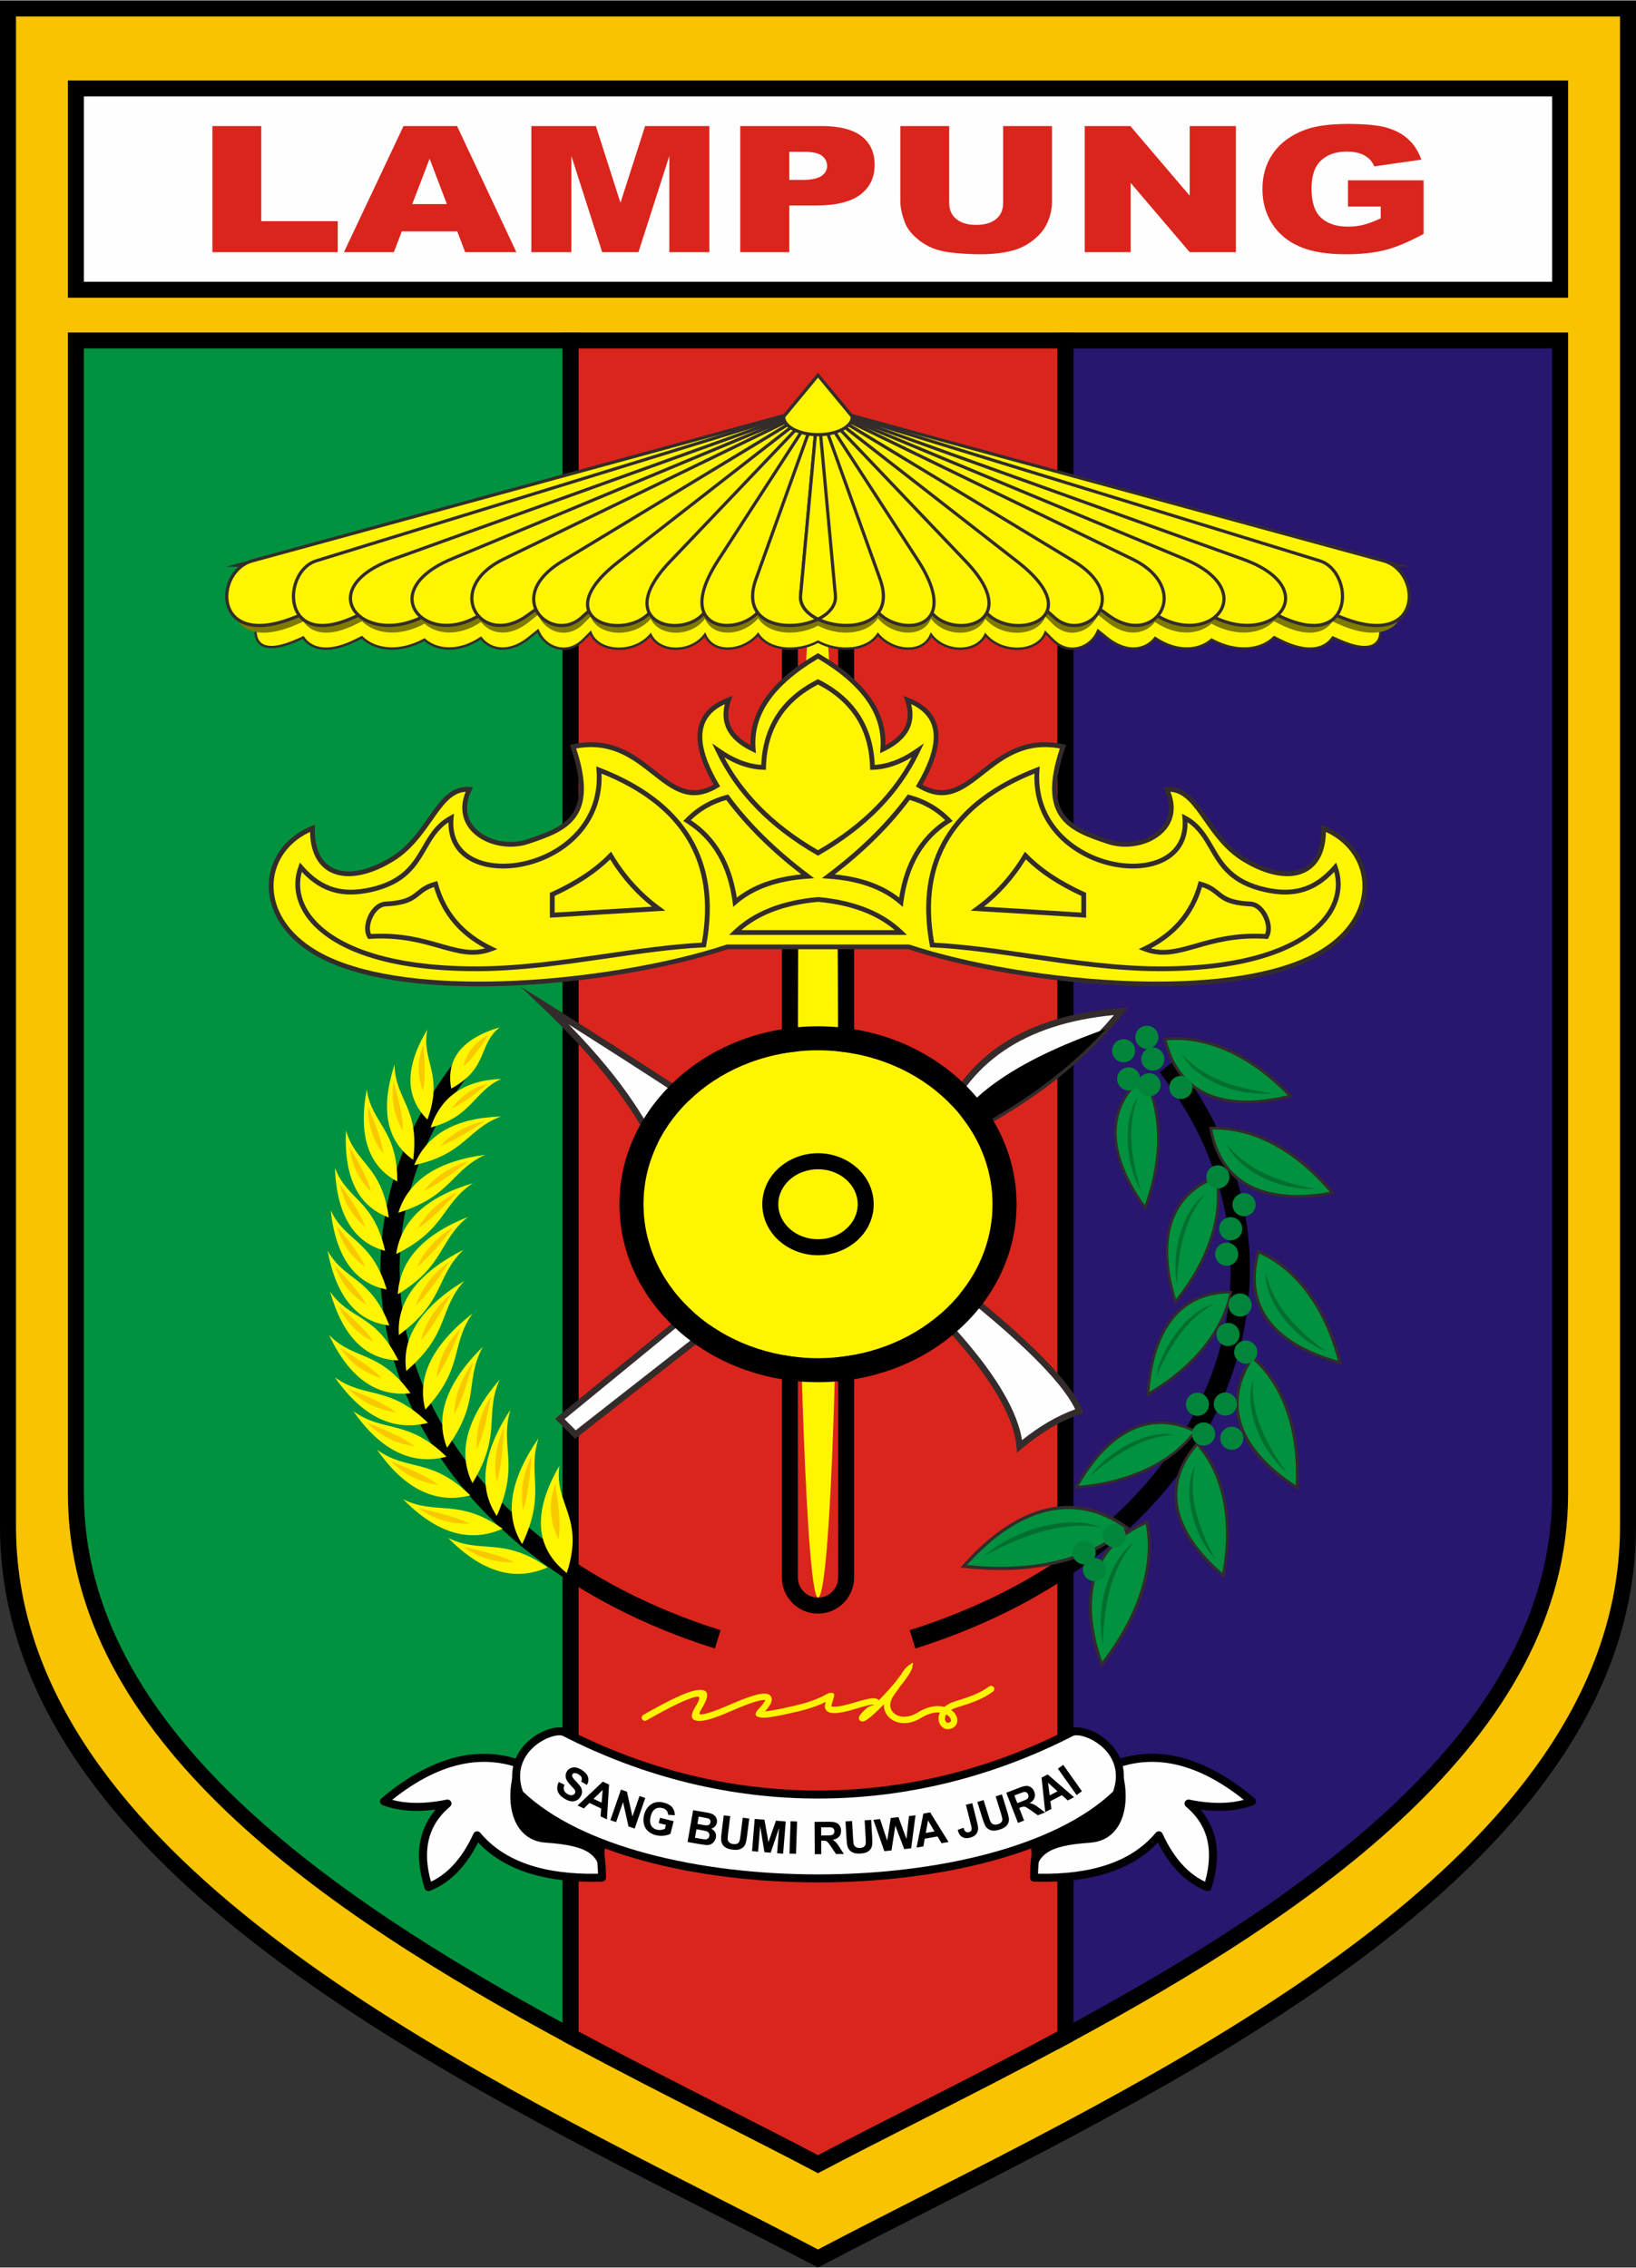 <?xml version="1.0" encoding="UTF-8"?>
<!DOCTYPE svg PUBLIC "-//W3C//DTD SVG 1.1//EN" "http://www.w3.org/Graphics/SVG/1.1/DTD/svg11.dtd">
<!-- Creator: CorelDRAW 2019 (64-Bit) -->
<svg xmlns="http://www.w3.org/2000/svg" xml:space="preserve" width="779px" height="1080px" version="1.1" style="shape-rendering:geometricPrecision; text-rendering:geometricPrecision; image-rendering:optimizeQuality; fill-rule:evenodd; clip-rule:evenodd"
viewBox="0 0 779 1079.55"
 xmlns:xlink="http://www.w3.org/1999/xlink"
 xmlns:xodm="http://www.corel.com/coreldraw/odm/2003">
 <rect x="0" y="0" width="779" height="1079.55" fill="#333333" stroke="none"/>
 <defs>
  <style type="text/css">
   <![CDATA[
    .fil5 {fill:#FEFEFE}
    .fil7 {fill:black}
    .fil12 {fill:#00853A}
    .fil3 {fill:#00923F}
    .fil11 {fill:#016E30}
    .fil2 {fill:#28166F}
    .fil9 {fill:#7F7A00}
    .fil4 {fill:#DA251D}
    .fil0 {fill:#F8C300}
    .fil10 {fill:#F9C900}
    .fil6 {fill:#FFF500}
    .fil8 {fill:#332C2B;fill-rule:nonzero}
    .fil1 {fill:black;fill-rule:nonzero}
    .fil14 {fill:#DA251D;fill-rule:nonzero}
    .fil13 {fill:#FFF500;fill-rule:nonzero}
   ]]>
  </style>
 </defs>
 <g id="Layer_x0020_1">
  <path class="fil0" d="M3.81 3.81l771.38 0 0 722.8c0,171.28 -245.58,274.74 -385.69,348.65 -140.11,-73.91 -385.69,-177.37 -385.69,-348.65l0 -722.8z"/>
  <path class="fil1" d="M3.81 0l775.19 0 0 726.61c0,154.6 -195.28,253.88 -337.69,326.28 -17.86,9.08 -34.91,17.75 -50.04,25.73l-1.77 0.93 -1.77 -0.93c-15.13,-7.98 -32.18,-16.65 -50.04,-25.73 -142.41,-72.4 -337.69,-171.68 -337.69,-326.28l0 -726.61 3.81 0zm767.57 7.62l-763.76 0 0 718.99c0,149.93 192.87,247.99 333.52,319.49 16.84,8.56 32.93,16.74 48.36,24.86 15.43,-8.12 31.52,-16.3 48.36,-24.86 140.65,-71.5 333.52,-169.56 333.52,-319.49l0 -718.99z"/>
  <path class="fil2" d="M507.29 161.89l235.57 0 0 549.04c0,114.88 -120.59,196.46 -235.57,258.49l0 -807.53z"/>
  <path class="fil1" d="M507.29 158.08l239.38 0 0 552.85c0,58.63 -30.63,108.63 -75.86,151.82 -44.82,42.79 -103.99,78.87 -161.72,110.02l-5.61 3.03 0 -817.72 3.81 0zm231.76 7.62l-227.95 0 0 797.33c55.44,-30.18 111.69,-64.95 154.47,-105.79 43.81,-41.83 73.48,-90.07 73.48,-146.31l0 -545.23z"/>
  <path class="fil3" d="M36.14 161.89l235.57 0 0 807.53c-114.98,-62.03 -235.57,-143.61 -235.57,-258.49l0 -549.04z"/>
  <path class="fil1" d="M36.14 158.08l239.38 0 0 817.72 -5.61 -3.03c-57.73,-31.15 -116.9,-67.23 -161.72,-110.02 -45.23,-43.19 -75.86,-93.19 -75.86,-151.82l0 -552.85 3.81 0zm231.76 7.62l-227.95 0 0 545.23c0,56.25 29.67,104.48 73.48,146.31 42.78,40.84 99.03,75.61 154.47,105.79l0 -797.33z"/>
  <path class="fil4" d="M271.71 161.89l235.58 0 0 807.53c-42.08,22.7 -83.4,42.79 -117.79,60.92 -34.39,-18.13 -75.71,-38.22 -117.79,-60.92l0 -807.53z"/>
  <path class="fil1" d="M271.71 158.08l239.39 0 0 813.6 -2.01 1.09c-24.89,13.43 -49.19,25.78 -71.99,37.37 -16.38,8.33 -32,16.28 -45.83,23.57l-1.77 0.93 -1.77 -0.93c-13.83,-7.29 -29.45,-15.24 -45.83,-23.57 -22.8,-11.59 -47.1,-23.94 -71.99,-37.37l-2.01 -1.09 0 -813.6 3.81 0zm231.77 7.62l-227.96 0 0 801.45c23.73,12.76 47.49,24.85 69.83,36.2 15.35,7.81 30.02,15.27 44.15,22.7 14.13,-7.43 28.8,-14.89 44.15,-22.7 22.34,-11.35 46.1,-23.44 69.83,-36.2l0 -801.45z"/>
  <rect class="fil5" x="36.14" y="41.89" width="706.71" height="95.87"/>
  <path class="fil1" d="M36.14 38.08l710.53 0 0 103.49 -714.34 0 0 -103.49 3.81 0zm702.91 7.62l-699.1 0 0 88.25 699.1 0 0 -88.25z"/>
  <rect class="fil6" x="379.92" y="269.63" width="19.16" height="490.9" rx="9.58" ry="233.18"/>
  <path class="fil7" d="M389.5 262.03c4.74,0 9.04,1.93 12.15,5.05 3.11,3.11 5.05,7.41 5.05,12.15l0 471.74c0,4.74 -1.94,9.04 -5.05,12.16 -3.11,3.11 -7.41,5.04 -12.15,5.04 -4.74,0 -9.04,-1.93 -12.15,-5.04 -3.11,-3.12 -5.05,-7.42 -5.05,-12.16l0 -471.74c0,-4.74 1.94,-9.04 5.05,-12.15 3.11,-3.12 7.41,-5.05 12.15,-5.05zm0 7.62c5.27,0 9.58,4.31 9.58,9.58l0 471.74c0,5.27 -4.31,9.58 -9.58,9.58 -5.27,0 -9.58,-4.31 -9.58,-9.58l0 -471.74c0,-5.27 4.31,-9.58 9.58,-9.58z"/>
  <path class="fil8" d="M389.65 192.7l281.67 76.95 -563.64 0c93.93,-25.66 187.82,-51.61 281.82,-76.99l0.15 0.04zm138.45 39.02l-138.6 -37.86 -273.18 74.63 546.36 0 -134.58 -36.77z"/>
  <path class="fil6" d="M638.05 276.91c16.29,0 34.19,43.43 -1.12,27.47l-2.29 -1.04c-3.89,5.68 -12.03,7.97 -25.64,1.04l-2.29 -1.17c-5.72,5.84 -17.24,7.96 -29.8,1.17 -5.74,5.13 -16.21,6.38 -26.88,-0.79 -4.51,5.79 -13.42,7.6 -22.98,-0.11l-4.2 -3.38c-3.31,8.24 -13.87,12.1 -21.5,4.46l-3.55 -3.55c-3.42,9.47 -20.4,10.63 -28.59,1.08 -4.24,8.85 -19.39,8.77 -25.88,-0.07 -3.98,9.63 -18.46,8.05 -25.3,-0.19 -5.54,8.34 -19.48,8.43 -28.53,3.5 -9.04,4.94 -22.99,4.84 -28.53,-3.5 -6.84,8.24 -21.32,9.82 -25.3,0.19 -6.49,8.84 -21.64,8.92 -25.88,0.07 -8.19,9.55 -25.17,8.39 -28.59,-1.08l-3.55 3.55c-7.63,7.64 -18.19,3.78 -21.5,-4.46l-4.2 3.38c-9.56,7.71 -18.47,5.9 -22.98,0.11 -10.67,7.17 -21.14,5.92 -26.88,0.79 -12.56,6.79 -24.08,4.67 -29.8,-1.17l-2.29 1.17c-13.61,6.93 -21.75,4.64 -25.64,-1.04l-2.29 1.04c-35.31,15.96 -17.41,-27.47 -1.11,-27.47l497.09 0z"/>
  <path class="fil8" d="M638.05 276.33c6.99,0 14.22,7.62 17.7,15.39 1.44,3.22 2.25,6.48 2.14,9.24 -0.11,2.88 -1.21,5.24 -3.58,6.52 -3.23,1.74 -8.84,1.39 -17.62,-2.57l-1.86 -0.84c-2.2,2.97 -5.58,4.97 -10.3,5.16 -4.17,0.17 -9.4,-1.08 -15.79,-4.33l-1.92 -0.98c-3.15,3.04 -7.85,5.03 -13.43,5.25 -4.92,0.19 -10.55,-1 -16.4,-4.09 -3.14,2.66 -7.55,4.24 -12.58,4.09 -4.42,-0.13 -9.32,-1.59 -14.26,-4.81 -2.34,2.78 -5.69,4.59 -9.64,4.81 -4.01,0.23 -8.64,-1.19 -13.41,-4.91l-4.02 -3.23c-0.73,1.58 -1.74,3 -2.92,4.18 -1.83,1.82 -4.1,3.12 -6.55,3.7 -2.46,0.59 -5.11,0.46 -7.68,-0.57 -1.73,-0.7 -3.42,-1.8 -4.99,-3.37l-2.93 -2.94c-0.66,1.42 -1.62,2.64 -2.8,3.65 -2.19,1.89 -5.16,3.06 -8.39,3.45 -3.21,0.4 -6.69,0.04 -9.93,-1.14 -2.8,-1.01 -5.43,-2.64 -7.56,-4.9 -0.79,1.38 -1.86,2.53 -3.11,3.45 -2.26,1.66 -5.15,2.56 -8.17,2.71 -3,0.15 -6.15,-0.46 -8.97,-1.81 -2.13,-1.02 -4.07,-2.45 -5.62,-4.31 -0.7,1.35 -1.61,2.47 -2.68,3.36 -2.01,1.66 -4.56,2.54 -7.3,2.7 -2.7,0.17 -5.58,-0.35 -8.29,-1.47 -2.66,-1.1 -5.15,-2.78 -7.12,-4.95 -2.75,3.68 -7.16,5.68 -11.99,6.27 -5.57,0.68 -11.73,-0.49 -16.58,-3.06 -4.84,2.57 -11.01,3.74 -16.57,3.06 -4.84,-0.59 -9.25,-2.59 -12,-6.27 -1.97,2.17 -4.46,3.85 -7.12,4.95 -2.71,1.12 -5.59,1.64 -8.29,1.47 -2.74,-0.16 -5.29,-1.04 -7.3,-2.7 -1.07,-0.89 -1.98,-2.01 -2.68,-3.36 -1.55,1.86 -3.49,3.29 -5.62,4.31 -2.82,1.35 -5.97,1.96 -8.97,1.81 -3.02,-0.15 -5.91,-1.05 -8.17,-2.71 -1.25,-0.92 -2.32,-2.07 -3.11,-3.45 -2.13,2.26 -4.76,3.89 -7.56,4.9 -3.24,1.18 -6.72,1.54 -9.93,1.14 -3.23,-0.39 -6.2,-1.57 -8.39,-3.45 -1.18,-1.01 -2.14,-2.23 -2.8,-3.65l-2.93 2.94c-1.57,1.57 -3.26,2.67 -4.99,3.37 -2.57,1.03 -5.22,1.16 -7.68,0.57 -2.45,-0.58 -4.72,-1.88 -6.55,-3.7 -1.18,-1.18 -2.19,-2.6 -2.92,-4.18l-4.01 3.23c-4.78,3.72 -9.41,5.14 -13.42,4.91 -3.95,-0.22 -7.3,-2.03 -9.64,-4.81 -4.94,3.22 -9.84,4.68 -14.26,4.81 -5.03,0.15 -9.44,-1.43 -12.58,-4.09 -5.85,3.09 -11.48,4.28 -16.4,4.09 -5.58,-0.22 -10.28,-2.21 -13.43,-5.25l-1.92 0.98c-6.39,3.25 -11.62,4.5 -15.79,4.33 -4.72,-0.19 -8.1,-2.19 -10.3,-5.16l-1.86 0.84c-8.78,3.96 -14.39,4.31 -17.62,2.57 -2.37,-1.28 -3.47,-3.64 -3.58,-6.52 -0.11,-2.76 0.7,-6.02 2.14,-9.24 3.48,-7.77 10.72,-15.39 17.71,-15.39l497.09 0zm16.64 15.86c-3.32,-7.42 -10.14,-14.7 -16.64,-14.7l-497.09 0c-6.51,0 -13.33,7.28 -16.65,14.7 -1.38,3.07 -2.15,6.15 -2.05,8.73 0.1,2.46 1.01,4.47 2.98,5.54 2.93,1.58 8.19,1.19 16.59,-2.61l2.74 -1.23 0.27 0.4c1.99,2.9 5.16,4.87 9.68,5.06 3.98,0.16 9.01,-1.06 15.21,-4.21l2.68 -1.37 0.29 0.31c2.95,3 7.5,4.99 12.95,5.2 4.84,0.19 10.38,-1.01 16.17,-4.14l0.35 -0.19 0.31 0.27c2.94,2.63 7.19,4.21 12.08,4.06 4.34,-0.13 9.19,-1.61 14.09,-4.9l0.44 -0.3 0.47 0.59c2.14,2.66 5.28,4.41 8.99,4.62 3.75,0.21 8.11,-1.14 12.64,-4.67l5.21 -4.19 0.29 0.72c0.69,1.73 1.72,3.26 2.97,4.51 1.67,1.67 3.75,2.86 6,3.39 2.24,0.53 4.65,0.42 6.98,-0.52 1.59,-0.64 3.15,-1.66 4.6,-3.11l4.19 -4.19 0.31 0.85c0.57,1.58 1.54,2.91 2.8,3.99 2.02,1.73 4.77,2.81 7.78,3.18 3.04,0.38 6.33,0.03 9.4,-1.08 2.87,-1.04 5.55,-2.76 7.63,-5.19l0.58 -0.67 0.39 0.8c0.73,1.53 1.82,2.79 3.14,3.76 2.08,1.53 4.74,2.36 7.54,2.49 2.82,0.14 5.78,-0.43 8.42,-1.69 2.24,-1.07 4.26,-2.65 5.78,-4.72l0.61 -0.83 0.4 0.95c0.65,1.58 1.6,2.84 2.75,3.8 1.81,1.5 4.13,2.28 6.62,2.43 2.54,0.16 5.25,-0.33 7.79,-1.38 2.72,-1.12 5.25,-2.89 7.16,-5.19l0.5 -0.6 0.43 0.65c2.5,3.77 6.82,5.79 11.61,6.38 5.44,0.66 11.47,-0.52 16.16,-3.07l0.27 -0.15 0.28 0.15c4.68,2.55 10.71,3.73 16.16,3.07 4.78,-0.59 9.1,-2.61 11.6,-6.38l0.43 -0.65 0.5 0.6c1.91,2.3 4.44,4.07 7.16,5.19 2.54,1.05 5.25,1.54 7.79,1.38 2.49,-0.15 4.81,-0.93 6.62,-2.43 1.15,-0.96 2.1,-2.22 2.75,-3.8l0.4 -0.95 0.61 0.83c1.52,2.07 3.54,3.65 5.78,4.72 2.64,1.26 5.6,1.83 8.42,1.69 2.8,-0.13 5.46,-0.96 7.54,-2.49 1.32,-0.97 2.41,-2.23 3.14,-3.76l0.39 -0.8 0.58 0.67c2.08,2.43 4.76,4.15 7.63,5.19 3.07,1.11 6.36,1.46 9.4,1.08 3.01,-0.37 5.76,-1.45 7.78,-3.18 1.25,-1.08 2.23,-2.41 2.8,-3.99l0.31 -0.85 4.19 4.19c1.45,1.45 3.01,2.47 4.6,3.11 2.33,0.94 4.74,1.05 6.98,0.52 2.25,-0.53 4.33,-1.72 6,-3.39 1.25,-1.25 2.28,-2.78 2.97,-4.51l0.3 -0.72c1.73,1.4 3.46,2.81 5.2,4.19 4.53,3.53 8.89,4.88 12.64,4.67 3.71,-0.21 6.85,-1.96 8.99,-4.62l0.47 -0.59 0.44 0.3c4.9,3.29 9.75,4.77 14.09,4.9 4.89,0.15 9.14,-1.43 12.08,-4.06l0.31 -0.27 0.35 0.19c5.79,3.13 11.33,4.33 16.17,4.14 5.45,-0.21 10,-2.2 12.95,-5.2l0.29 -0.31 2.68 1.37c6.2,3.15 11.23,4.37 15.21,4.21 4.52,-0.19 7.69,-2.16 9.68,-5.06l0.27 -0.4 2.74 1.23c8.4,3.8 13.66,4.19 16.59,2.61 1.97,-1.06 2.88,-3.08 2.98,-5.54 0.1,-2.59 -0.67,-5.66 -2.05,-8.73z"/>
  <path class="fil9" d="M661.45 269.29c13.32,10.5 10.68,43.43 -24.62,27.47l-2.3 -1.04c-3.88,5.68 -12.01,7.97 -25.62,1.04l-2.29 -1.17c-5.72,5.84 -17.23,7.96 -29.79,1.17 -5.73,5.13 -16.21,6.38 -26.87,-0.79 -4.51,5.79 -13.41,7.6 -22.97,-0.11l-4.2 -3.38c-3.3,8.24 -13.86,12.1 -21.49,4.46l-3.54 -3.55c-3.43,9.47 -20.39,10.63 -28.59,1.08 -4.23,8.85 -19.37,8.77 -25.86,-0.07 -3.98,9.63 -18.45,8.05 -25.3,-0.19 -5.53,8.34 -19.47,8.43 -28.51,3.49 -9.04,4.94 -22.98,4.85 -28.51,-3.49 -6.85,8.24 -21.32,9.82 -25.3,0.19 -6.49,8.84 -21.63,8.92 -25.86,0.07 -8.2,9.55 -25.16,8.39 -28.59,-1.08l-3.54 3.55c-7.63,7.64 -18.19,3.78 -21.49,-4.46l-4.2 3.38c-9.56,7.71 -18.46,5.9 -22.97,0.11 -10.66,7.17 -21.14,5.92 -26.87,0.79 -12.56,6.79 -24.07,4.67 -29.79,-1.17l-2.29 1.17c-13.61,6.93 -21.74,4.64 -25.62,-1.04l-2.3 1.04c-35.3,15.96 -37.94,-16.97 -24.62,-27.47l543.9 0z"/>
  <path class="fil6" d="M140.25 293.77c-39.29,15.84 -38.44,-21.91 -20.11,-26.92l269.36 -73.59 -249.25 100.51z"/>
  <path class="fil8" d="M140.53 294.48c-13.71,5.52 -22.71,4.61 -27.86,0.81 -2.33,-1.72 -3.87,-4.03 -4.7,-6.6 -0.83,-2.54 -0.96,-5.35 -0.48,-8.1 1.12,-6.43 5.63,-12.61 12.45,-14.47l269.36 -73.59c0.4,-0.11 0.82,0.13 0.93,0.53 0.1,0.38 -0.09,0.76 -0.45,0.9l-249.25 100.52zm-26.95 -0.41c4.76,3.51 13.25,4.29 26.38,-1l237.19 -95.65 -256.81 70.16c-6.2,1.69 -10.32,7.36 -11.35,13.28 -0.44,2.51 -0.32,5.06 0.43,7.36 0.74,2.29 2.1,4.33 4.16,5.85z"/>
  <path class="fil6" d="M168.38 293.77c-34.85,15.84 -34.1,-21.91 -17.84,-26.92l238.96 -73.59 -221.12 100.51z"/>
  <path class="fil8" d="M168.69 294.47c-11.62,5.28 -19.44,4.7 -24.14,1.34 -2.26,-1.61 -3.78,-3.85 -4.66,-6.39 -0.86,-2.51 -1.09,-5.31 -0.76,-8.09 0.8,-6.69 4.89,-13.27 11.19,-15.21l238.96 -73.59c0.4,-0.12 0.83,0.11 0.95,0.51 0.11,0.37 -0.07,0.76 -0.42,0.91l-221.12 100.52zm-23.26 0.11c4.29,3.06 11.6,3.52 22.64,-1.5l210.3 -95.6 -227.6 70.09c-5.69,1.76 -9.39,7.79 -10.13,13.94 -0.3,2.55 -0.09,5.13 0.69,7.42 0.78,2.25 2.12,4.24 4.1,5.65z"/>
  <path class="fil6" d="M202.3 292.97c-29.56,15.74 -54.5,-12.75 -15.1,-26.93l202.3 -72.78 -187.2 99.71z"/>
  <path class="fil8" d="M202.65 293.64c-11.54,6.15 -22.44,5.67 -29.24,1.93 -2.75,-1.51 -4.85,-3.55 -6.07,-5.92 -1.25,-2.4 -1.6,-5.12 -0.84,-7.93l0.02 -0.04c1.56,-5.7 7.74,-11.79 20.42,-16.35l202.3 -72.78c0.4,-0.14 0.83,0.06 0.97,0.45 0.14,0.38 -0.04,0.79 -0.39,0.95l-187.17 99.69zm-28.51 0.6c6.41,3.52 16.76,3.94 27.8,-1.94l177.92 -94.76 -192.41 69.22c-12.16,4.37 -18.03,10.07 -19.47,15.33l-0.01 0.03c-0.65,2.43 -0.35,4.77 0.72,6.83 1.08,2.1 2.97,3.92 5.45,5.29z"/>
  <path class="fil6" d="M228.18 292.82c-25.49,15.73 -50.24,-11.41 -13.01,-26.92l174.33 -72.64 -161.32 99.56z"/>
  <path class="fil8" d="M228.58 293.47c-9.67,5.97 -19.28,5.9 -25.62,2.65 -2.67,-1.37 -4.77,-3.31 -6.06,-5.6 -1.31,-2.32 -1.8,-5.01 -1.24,-7.84 1.16,-5.85 6.86,-12.34 19.22,-17.48l174.33 -72.64c0.39,-0.16 0.83,0.02 0.99,0.41 0.15,0.36 0,0.77 -0.33,0.96l-161.29 99.54zm-24.93 1.3c5.92,3.04 14.96,3.06 24.13,-2.59l153.16 -94.53 -165.48 68.95c-11.82,4.92 -17.23,10.97 -18.3,16.37 -0.49,2.46 -0.06,4.79 1.07,6.8 1.15,2.04 3.03,3.77 5.42,5z"/>
  <path class="fil6" d="M250.94 292.96c-21.9,15.76 -40.4,-12.71 -11.17,-26.92l149.73 -72.78 -138.56 99.7z"/>
  <path class="fil8" d="M251.38 293.58c-7.59,5.46 -14.83,5.77 -19.97,3.21 -2.42,-1.2 -4.38,-3.06 -5.69,-5.31 -1.3,-2.24 -1.95,-4.9 -1.77,-7.71 0.4,-6.23 4.89,-13.27 15.48,-18.41l149.74 -72.78c0.38,-0.18 0.83,-0.03 1.01,0.35 0.17,0.35 0.05,0.77 -0.27,0.97l-138.53 99.68zm-19.29 1.85c4.68,2.33 11.34,2 18.41,-3.08l131.38 -94.54 -141.78 68.91c-10.02,4.87 -14.27,11.4 -14.63,17.14 -0.16,2.51 0.41,4.87 1.57,6.86 1.16,2 2.9,3.64 5.05,4.71z"/>
  <path class="fil6" d="M276.83 293.93c-14.06,12.56 -37.97,-9.43 -9.09,-26.92l121.76 -73.75 -112.67 100.67z"/>
  <path class="fil8" d="M277.33 294.49c-4.91,4.4 -10.98,4.78 -15.78,2.65l-0.06 -0.03c-2.27,-1.02 -4.26,-2.61 -5.69,-4.6l-0.04 -0.04c-1.43,-2.01 -2.32,-4.43 -2.39,-7.09 -0.15,-5.8 3.59,-12.73 13.98,-19.02l121.76 -73.75c0.35,-0.21 0.82,-0.1 1.04,0.26 0.2,0.32 0.12,0.74 -0.16,0.97l-112.66 100.65zm-15.16 1.26c4.29,1.9 9.73,1.56 14.15,-2.39l106.56 -95.2 -114.75 69.5c-9.83,5.95 -13.38,12.38 -13.24,17.68 0.06,2.34 0.84,4.47 2.11,6.24l0.03 0.04c1.28,1.78 3.06,3.19 5.08,4.11l0.06 0.02z"/>
  <path class="fil6" d="M310.08 290.73c-12.48,15.32 -51.18,4.27 -15.67,-23.4l95.09 -74.07 -79.42 97.47z"/>
  <path class="fil8" d="M310.67 291.21c-4.94,6.06 -13.82,8.15 -20.86,6.83 -2.95,-0.55 -5.59,-1.7 -7.52,-3.41 -1.98,-1.75 -3.21,-4.08 -3.27,-6.93 -0.11,-5.28 3.91,-12.38 14.93,-20.97l95.08 -74.07c0.33,-0.26 0.81,-0.2 1.07,0.13 0.23,0.3 0.21,0.71 -0.03,0.98l-79.4 97.44zm-20.58 5.34c6.57,1.23 14.83,-0.69 19.4,-6.3l75.18 -92.26 -89.79 69.94c-10.58,8.25 -14.44,14.9 -14.34,19.74 0.04,2.39 1.09,4.35 2.75,5.82 1.72,1.52 4.11,2.55 6.8,3.06z"/>
  <path class="fil6" d="M336.66 289.62c-8.6,15.68 -47.11,8.5 -17.67,-22.39l70.51 -73.97 -52.84 96.36z"/>
  <path class="fil8" d="M337.33 289.98c-3.28,5.97 -10.65,8.79 -17.24,8.39 -2.96,-0.17 -5.77,-1 -8,-2.47 -2.27,-1.5 -3.94,-3.68 -4.53,-6.52 -1.11,-5.27 1.51,-12.84 10.88,-22.67l70.51 -73.97c0.29,-0.31 0.77,-0.32 1.07,-0.03 0.26,0.24 0.31,0.62 0.15,0.92l-52.84 96.35zm-17.15 6.88c6.07,0.36 12.84,-2.19 15.81,-7.61l50.04 -91.25 -66.49 69.76c-8.97,9.4 -11.51,16.49 -10.5,21.31 0.51,2.42 1.94,4.27 3.89,5.56 2,1.32 4.55,2.07 7.25,2.23z"/>
  <path class="fil6" d="M363.98 285.86c-4.82,17.51 -46.72,18.77 -21.99,-19.37l47.51 -73.23 -25.52 92.6z"/>
  <path class="fil8" d="M364.7 286.1c-1.83,6.56 -8.58,10.94 -15.31,12.01 -3.14,0.5 -6.29,0.29 -8.94,-0.75 -2.71,-1.06 -4.91,-2.98 -6.08,-5.86 -2.08,-5.16 -0.8,-13.42 6.99,-25.42l47.5 -73.23c0.23,-0.35 0.7,-0.45 1.05,-0.23 0.29,0.19 0.41,0.53 0.32,0.84l-25.53 92.64zm-15.55 10.51c6.22,-0.99 12.44,-4.97 14.09,-10.93l24.22 -87.88 -44.83 69.11c-7.47,11.51 -8.77,19.28 -6.85,24.02 1,2.46 2.89,4.1 5.22,5.01 2.4,0.94 5.27,1.13 8.15,0.67z"/>
  <path class="fil6" d="M397.79 283.25c1.62,17.61 -48.94,23.24 -37.83,-7.71l29.54 -82.28 8.29 89.99z"/>
  <path class="fil8" d="M398.54 283.18c0.56,6.05 -4.51,10.74 -11.28,13.22 -4.21,1.54 -9.09,2.24 -13.64,1.88 -4.6,-0.37 -8.9,-1.83 -11.88,-4.59 -4,-3.7 -5.63,-9.67 -2.5,-18.4l29.55 -82.29c0.14,-0.39 0.57,-0.59 0.97,-0.45 0.28,0.1 0.47,0.36 0.5,0.64l8.28 89.99zm-11.81 11.79c6.16,-2.26 10.78,-6.41 10.3,-11.65l-7.97 -86.58 -28.39 79.06c-2.88,8.05 -1.47,13.48 2.1,16.78 2.71,2.51 6.68,3.84 10.97,4.18 4.33,0.35 8.98,-0.32 12.99,-1.79z"/>
  <path class="fil6" d="M638.75 293.77c39.29,15.84 38.44,-21.91 20.11,-26.92l-269.36 -73.59 249.25 100.51z"/>
  <path class="fil8" d="M639.04 293.07c13.13,5.29 21.62,4.51 26.38,1 2.06,-1.52 3.42,-3.56 4.16,-5.85 0.75,-2.3 0.87,-4.85 0.43,-7.36 -1.03,-5.92 -5.15,-11.59 -11.35,-13.28l-256.81 -70.16 237.19 95.65zm27.29 2.22c-5.15,3.8 -14.15,4.71 -27.86,-0.81l-249.25 -100.51c-0.36,-0.15 -0.55,-0.53 -0.45,-0.91 0.11,-0.4 0.53,-0.64 0.93,-0.53l269.36 73.59c6.82,1.86 11.33,8.04 12.45,14.47 0.48,2.75 0.35,5.56 -0.48,8.1 -0.83,2.57 -2.37,4.88 -4.7,6.6z"/>
  <path class="fil6" d="M610.62 293.77c34.85,15.84 34.1,-21.91 17.84,-26.92l-238.96 -73.59 221.12 100.51z"/>
  <path class="fil8" d="M610.93 293.08c11.04,5.02 18.35,4.56 22.64,1.5 1.98,-1.41 3.32,-3.4 4.1,-5.65 0.78,-2.29 0.99,-4.87 0.69,-7.42 -0.74,-6.15 -4.44,-12.18 -10.13,-13.94l-227.6 -70.09 210.3 95.6zm23.52 2.73c-4.7,3.36 -12.52,3.94 -24.14,-1.34l-221.12 -100.52c-0.35,-0.15 -0.53,-0.54 -0.42,-0.91 0.12,-0.4 0.55,-0.63 0.95,-0.51l238.96 73.59c6.3,1.94 10.39,8.52 11.19,15.21 0.33,2.78 0.1,5.58 -0.76,8.09 -0.88,2.54 -2.4,4.78 -4.66,6.39z"/>
  <path class="fil6" d="M576.7 292.97c29.56,15.74 54.5,-12.75 15.1,-26.93l-202.3 -72.78 187.2 99.71z"/>
  <path class="fil8" d="M577.06 292.3c11.04,5.88 21.39,5.46 27.8,1.94 2.48,-1.37 4.37,-3.19 5.45,-5.29 1.07,-2.06 1.37,-4.4 0.72,-6.83l-0.01 -0.03c-1.44,-5.26 -7.31,-10.96 -19.47,-15.33l-192.41 -69.22 177.92 94.76zm28.53 3.27c-6.8,3.74 -17.7,4.22 -29.24,-1.93l-187.17 -99.69c-0.35,-0.16 -0.53,-0.57 -0.39,-0.95 0.14,-0.39 0.57,-0.59 0.97,-0.45l202.3 72.78c12.68,4.56 18.86,10.65 20.42,16.35l0.02 0.04c0.76,2.81 0.41,5.53 -0.84,7.93 -1.22,2.37 -3.32,4.41 -6.07,5.92z"/>
  <path class="fil6" d="M550.82 292.82c25.49,15.73 50.24,-11.41 13.01,-26.92l-174.33 -72.64 161.32 99.56z"/>
  <path class="fil8" d="M551.22 292.18c9.17,5.65 18.21,5.63 24.13,2.59 2.39,-1.23 4.27,-2.96 5.42,-5 1.13,-2.01 1.56,-4.34 1.07,-6.8 -1.07,-5.4 -6.48,-11.45 -18.3,-16.37l-165.48 -68.95 153.16 94.53zm24.82 3.94c-6.34,3.25 -15.95,3.32 -25.62,-2.65l-161.29 -99.54c-0.33,-0.19 -0.48,-0.6 -0.33,-0.96 0.16,-0.39 0.6,-0.57 0.99,-0.41l174.33 72.64c12.36,5.14 18.06,11.63 19.22,17.48 0.56,2.83 0.07,5.52 -1.24,7.84 -1.29,2.29 -3.39,4.23 -6.06,5.6z"/>
  <path class="fil6" d="M528.06 292.96c21.9,15.76 40.4,-12.71 11.17,-26.92l-149.73 -72.78 138.56 99.7z"/>
  <path class="fil8" d="M528.5 292.35c7.07,5.08 13.73,5.41 18.41,3.08 2.15,-1.07 3.89,-2.71 5.05,-4.71 1.16,-1.99 1.73,-4.35 1.57,-6.86 -0.36,-5.74 -4.61,-12.27 -14.63,-17.14l-141.78 -68.91 131.38 94.54zm19.09 4.44c-5.14,2.56 -12.38,2.25 -19.97,-3.21l-138.53 -99.68c-0.32,-0.2 -0.44,-0.62 -0.27,-0.97 0.18,-0.38 0.63,-0.53 1.01,-0.35l149.74 72.78c10.59,5.14 15.08,12.18 15.48,18.41 0.18,2.81 -0.47,5.47 -1.77,7.71 -1.31,2.25 -3.27,4.11 -5.69,5.31z"/>
  <path class="fil6" d="M502.17 293.93c14.06,12.56 37.97,-9.43 9.09,-26.92l-121.76 -73.75 112.67 100.67z"/>
  <path class="fil8" d="M502.68 293.36c4.42,3.95 9.86,4.29 14.15,2.39l0.06 -0.02c2.02,-0.92 3.8,-2.33 5.08,-4.11l0.03 -0.04c1.27,-1.77 2.05,-3.9 2.11,-6.24 0.14,-5.3 -3.41,-11.73 -13.24,-17.68l-114.75 -69.5 106.56 95.2zm14.77 3.78c-4.8,2.13 -10.87,1.75 -15.78,-2.65l-112.66 -100.65c-0.28,-0.23 -0.36,-0.65 -0.16,-0.97 0.22,-0.36 0.69,-0.47 1.04,-0.26l121.76 73.75c10.39,6.29 14.13,13.22 13.98,19.02 -0.07,2.66 -0.96,5.08 -2.39,7.09l-0.04 0.04c-1.43,1.99 -3.42,3.58 -5.69,4.6l-0.06 0.03z"/>
  <path class="fil6" d="M468.92 290.73c12.48,15.32 51.18,4.27 15.67,-23.4l-95.09 -74.07 79.42 97.47z"/>
  <path class="fil8" d="M469.51 290.25c4.57,5.61 12.83,7.53 19.4,6.3 2.69,-0.51 5.08,-1.54 6.8,-3.06 1.66,-1.47 2.71,-3.43 2.75,-5.82 0.1,-4.84 -3.76,-11.49 -14.34,-19.74l-89.79 -69.94 75.18 92.26zm19.68 7.79c-7.04,1.32 -15.92,-0.77 -20.86,-6.83l-79.4 -97.44c-0.24,-0.27 -0.26,-0.68 -0.03,-0.98 0.26,-0.33 0.74,-0.39 1.07,-0.13l95.08 74.07c11.02,8.59 15.04,15.69 14.93,20.97 -0.06,2.85 -1.29,5.18 -3.27,6.93 -1.93,1.71 -4.57,2.86 -7.52,3.41z"/>
  <path class="fil6" d="M442.34 289.62c8.6,15.68 47.11,8.5 17.67,-22.39l-70.51 -73.97 52.84 96.36z"/>
  <path class="fil8" d="M443.01 289.25c2.97,5.42 9.74,7.97 15.81,7.61 2.7,-0.16 5.25,-0.91 7.25,-2.23 1.95,-1.29 3.38,-3.14 3.89,-5.56 1.01,-4.82 -1.53,-11.91 -10.5,-21.31l-66.49 -69.76 50.04 91.25zm15.9 9.12c-6.59,0.4 -13.96,-2.42 -17.24,-8.39l-52.84 -96.35c-0.16,-0.3 -0.11,-0.68 0.15,-0.92 0.3,-0.29 0.78,-0.28 1.07,0.03l70.51 73.97c9.37,9.83 11.99,17.4 10.88,22.67 -0.59,2.84 -2.26,5.02 -4.53,6.52 -2.23,1.47 -5.04,2.3 -8,2.47z"/>
  <path class="fil6" d="M415.02 285.86c4.82,17.51 46.72,18.77 21.99,-19.37l-47.51 -73.23 25.52 92.6z"/>
  <path class="fil8" d="M415.76 285.68c1.65,5.96 7.87,9.94 14.09,10.93 2.88,0.46 5.75,0.27 8.15,-0.67 2.33,-0.91 4.22,-2.55 5.22,-5.01 1.92,-4.74 0.62,-12.51 -6.85,-24.02l-44.83 -69.11 24.22 87.88zm13.85 12.43c-6.73,-1.07 -13.48,-5.45 -15.31,-12.01l-25.53 -92.64c-0.09,-0.31 0.03,-0.65 0.32,-0.84 0.35,-0.22 0.82,-0.12 1.05,0.23l47.5 73.23c7.79,12 9.07,20.26 6.99,25.42 -1.17,2.88 -3.37,4.8 -6.08,5.86 -2.65,1.04 -5.8,1.25 -8.94,0.75z"/>
  <path class="fil6" d="M381.21 283.25c-1.62,17.61 48.94,23.24 37.83,-7.71l-29.54 -82.28 -8.29 89.99z"/>
  <path class="fil8" d="M381.97 283.32c-0.48,5.24 4.14,9.39 10.3,11.65 4.01,1.47 8.66,2.14 12.99,1.79 4.29,-0.34 8.26,-1.67 10.97,-4.18 3.57,-3.3 4.98,-8.73 2.1,-16.78l-28.39 -79.06 -7.97 86.58zm9.77 13.08c-6.77,-2.48 -11.84,-7.17 -11.28,-13.22l8.28 -89.99c0.03,-0.28 0.22,-0.54 0.5,-0.64 0.4,-0.14 0.83,0.06 0.97,0.45l29.55 82.29c3.13,8.73 1.5,14.7 -2.5,18.4 -2.98,2.76 -7.28,4.22 -11.88,4.59 -4.55,0.36 -9.43,-0.34 -13.64,-1.88z"/>
  <path class="fil6" d="M381.21 283.25c-0.45,4.89 3.13,8.85 8.29,11.37 5.16,-2.52 8.74,-6.48 8.29,-11.37l-8.29 -89.99 -8.29 89.99z"/>
  <path class="fil8" d="M381.97 283.32c-0.2,2.13 0.45,4.08 1.69,5.79 1.34,1.84 3.39,3.42 5.84,4.66 2.45,-1.24 4.5,-2.82 5.84,-4.66 1.24,-1.71 1.89,-3.66 1.69,-5.79l-7.53 -81.78 -7.53 81.78zm0.47 6.68c-1.46,-2 -2.22,-4.29 -1.98,-6.82l8.28 -89.99c0.04,-0.36 0.32,-0.65 0.69,-0.68 0.42,-0.04 0.79,0.27 0.83,0.68l8.28 89.99c0.24,2.53 -0.52,4.82 -1.98,6.82 -1.56,2.14 -3.92,3.94 -6.73,5.3 -0.2,0.1 -0.45,0.11 -0.66,0 -2.81,-1.36 -5.17,-3.16 -6.73,-5.3z"/>
  <path class="fil6" d="M389.5 178.42l8.18 9.9 8.19 9.89c0,4.72 -7.33,8.56 -16.37,8.56 -9.04,0 -16.37,-3.84 -16.37,-8.56l8.19 -9.89 8.18 -9.9z"/>
  <path class="fil8" d="M390.09 177.94l16.54 19.99 0 0.28c0,2.66 -1.99,5.04 -5.2,6.72 -3.07,1.6 -7.29,2.6 -11.93,2.6 -4.64,0 -8.86,-1 -11.93,-2.6 -3.21,-1.68 -5.2,-4.06 -5.2,-6.72l0 -0.28 17.13 -20.7 0.59 0.71zm7.01 10.86l-7.6 -9.18 -15.6 18.85c0.14,1.96 1.78,3.76 4.37,5.12 2.86,1.49 6.83,2.41 11.23,2.41 4.4,0 8.37,-0.92 11.23,-2.41 2.59,-1.36 4.23,-3.16 4.37,-5.12l-8 -9.67z"/>
  <path class="fil6" d="M389.5 312.12c-21.97,12.87 -32.26,27.68 -30.86,44.44 -11.37,-5.41 -15.28,-13.23 -11.73,-23.45 -16.1,6.1 -17.95,19.68 -5.55,40.73 -25.24,15.24 -32.64,-26.11 -68.52,-18.51 11.57,33.59 -3.46,39.2 -21.6,45.24 -15.4,5.13 -36.96,-5.73 -27.77,-24.87 -15.02,-1.23 -18.39,22.01 -36.81,33.27 -20.63,12.61 -38.4,8.05 -37.88,-14.76 -26.06,10.57 -28.57,45.37 6.79,62.05 45.75,21.58 141.34,10.81 190.72,-5.59l43.21 0 43.21 0c49.38,16.4 144.97,27.17 190.72,5.59 35.36,-16.68 32.85,-51.48 6.79,-62.05 0.52,22.81 -17.25,27.37 -37.88,14.76 -18.42,-11.26 -21.79,-34.5 -36.81,-33.27 9.19,19.14 -12.37,30 -27.77,24.87 -18.14,-6.04 -33.17,-11.65 -21.6,-45.24 -35.88,-7.6 -43.28,33.75 -68.52,18.51 12.4,-21.05 10.55,-34.63 -5.55,-40.73 3.55,10.22 -0.36,18.04 -11.73,23.45 1.4,-16.76 -8.89,-31.57 -30.86,-44.44z"/>
  <path class="fil8" d="M389.5 313.44c-10.54,6.25 -18.3,12.95 -23.26,20.09 -4.98,7.18 -7.14,14.83 -6.46,22.94l0.16 1.97 -1.79 -0.85c-5.91,-2.81 -9.91,-6.3 -11.99,-10.44 -1.78,-3.57 -2.13,-7.6 -1.02,-12.06 -0.82,0.37 -1.59,0.78 -2.31,1.2 -4.29,2.53 -6.95,5.9 -7.95,10.12 -1.03,4.3 -0.38,9.52 1.95,15.66 1.31,3.45 3.15,7.19 5.51,11.2l0.57 0.97 -0.96 0.58c-13.23,7.99 -21.66,1.34 -31.42,-6.36 -9.1,-7.17 -19.43,-15.32 -36.19,-12.27 5.46,16.46 4.44,26.27 -0.23,32.76 -4.79,6.64 -13.26,9.62 -22.51,12.7 -6.66,2.22 -14.42,1.57 -20.54,-1.36 -2.36,-1.13 -4.48,-2.61 -6.21,-4.39 -1.76,-1.8 -3.11,-3.92 -3.91,-6.33 -1.22,-3.66 -1.15,-7.96 0.79,-12.76 -6.67,0.37 -10.96,6.49 -16.02,13.71 -4.68,6.68 -9.99,14.25 -18.45,19.42 -7.9,4.83 -15.43,7.2 -21.75,7.06 -3.13,-0.07 -5.98,-0.76 -8.43,-2.06 -2.48,-1.32 -4.55,-3.26 -6.13,-5.83 -2.03,-3.33 -3.21,-7.72 -3.31,-13.16 -6.96,3.21 -12.01,8.29 -14.82,14.24 -1.6,3.39 -2.48,7.08 -2.56,10.87 -0.09,3.8 0.62,7.72 2.18,11.56 3.46,8.53 11.11,16.71 23.62,22.61 20.37,9.61 50.78,12.75 82.57,11.82 39.08,-1.15 80.19,-8.45 107.31,-17.46l0.19 -0.06 86.74 0 0.19 0.06c27.12,9.01 68.23,16.31 107.31,17.46 31.79,0.93 62.2,-2.21 82.57,-11.82 12.51,-5.9 20.16,-14.09 23.62,-22.61 1.56,-3.84 2.27,-7.76 2.18,-11.56 -0.08,-3.79 -0.96,-7.48 -2.56,-10.87 -2.81,-5.95 -7.86,-11.03 -14.82,-14.24 -0.1,5.44 -1.28,9.82 -3.31,13.15 -1.57,2.57 -3.65,4.51 -6.12,5.83 -2.46,1.31 -5.3,2 -8.44,2.07 -6.32,0.14 -13.85,-2.23 -21.75,-7.06 -8.46,-5.17 -13.77,-12.74 -18.45,-19.42 -5.06,-7.22 -9.35,-13.34 -16.02,-13.71 1.94,4.8 2.01,9.1 0.79,12.76 -0.8,2.41 -2.15,4.53 -3.91,6.33 -1.73,1.78 -3.85,3.26 -6.21,4.39 -6.12,2.93 -13.88,3.58 -20.54,1.36 -9.26,-3.08 -17.72,-6.06 -22.51,-12.7 -4.67,-6.49 -5.69,-16.3 -0.23,-32.76 -16.76,-3.05 -27.09,5.1 -36.19,12.27 -9.76,7.7 -18.19,14.35 -31.42,6.36l-0.96 -0.58 0.57 -0.97c2.36,-4.01 4.2,-7.75 5.51,-11.2 2.33,-6.14 2.98,-11.36 1.95,-15.66 -1,-4.22 -3.66,-7.59 -7.95,-10.12 -0.72,-0.42 -1.49,-0.83 -2.31,-1.2 1.11,4.46 0.76,8.49 -1.02,12.06 -2.08,4.14 -6.08,7.63 -11.99,10.44l-1.79 0.85 0.16 -1.97c0.68,-8.11 -1.48,-15.76 -6.46,-22.94 -4.96,-7.14 -12.72,-13.84 -23.26,-20.09zm-25.13 18.79c5.23,-7.54 13.42,-14.57 24.55,-21.09l0.58 -0.34 0.58 0.34c11.13,6.52 19.32,13.55 24.55,21.09 4.89,7.04 7.22,14.51 6.98,22.42 4.49,-2.41 7.56,-5.25 9.19,-8.52 1.81,-3.62 1.88,-7.84 0.21,-12.65l-0.79 -2.3 2.27 0.86c1.77,0.67 3.38,1.43 4.83,2.29 4.85,2.85 7.86,6.71 9.02,11.55 1.13,4.75 0.46,10.42 -2.04,17 -1.24,3.28 -2.94,6.8 -5.09,10.55 11.33,6.26 19.01,0.21 27.85,-6.76 9.72,-7.67 20.78,-16.39 39.33,-12.46l1.27 0.27 -0.42 1.22c-5.65,16.38 -4.87,25.86 -0.5,31.92 4.37,6.06 12.49,8.91 21.38,11.87 6.1,2.03 13.22,1.44 18.83,-1.25 2.13,-1.02 4.03,-2.34 5.57,-3.93 1.52,-1.56 2.7,-3.39 3.38,-5.45 1.18,-3.54 0.94,-7.81 -1.39,-12.67l-0.72 -1.5 1.65 -0.13c8.92,-0.73 13.84,6.27 19.71,14.65 4.55,6.49 9.72,13.86 17.78,18.79 7.53,4.59 14.62,6.85 20.51,6.72 2.77,-0.06 5.27,-0.66 7.41,-1.8 2.12,-1.12 3.9,-2.79 5.25,-5 2.03,-3.32 3.11,-7.88 2.98,-13.69l-0.04 -1.73 1.61 0.65c8.33,3.38 14.34,9.17 17.59,16.06 1.74,3.68 2.69,7.68 2.78,11.8 0.09,4.11 -0.67,8.34 -2.34,12.47 -3.66,9.02 -11.69,17.65 -24.76,23.81 -20.72,9.78 -51.51,12.97 -83.61,12.03 -39.21,-1.15 -80.47,-8.47 -107.77,-17.51l-86.08 0c-27.3,9.04 -68.56,16.36 -107.77,17.51 -32.1,0.94 -62.89,-2.25 -83.61,-12.03 -13.07,-6.16 -21.1,-14.79 -24.76,-23.81 -1.67,-4.13 -2.43,-8.36 -2.34,-12.47 0.09,-4.12 1.04,-8.12 2.78,-11.8 3.25,-6.89 9.26,-12.68 17.59,-16.06l1.61 -0.65 -0.04 1.73c-0.13,5.81 0.95,10.37 2.98,13.69 1.35,2.2 3.13,3.87 5.25,5 2.14,1.14 4.64,1.74 7.41,1.8 5.89,0.13 12.98,-2.13 20.51,-6.72 8.06,-4.93 13.23,-12.3 17.78,-18.79 5.87,-8.38 10.79,-15.38 19.71,-14.65l1.65 0.13 -0.72 1.5c-2.33,4.86 -2.57,9.13 -1.39,12.67 0.68,2.06 1.86,3.89 3.38,5.45 1.54,1.59 3.45,2.91 5.57,3.93 5.61,2.69 12.73,3.28 18.83,1.25 8.89,-2.96 17.01,-5.81 21.38,-11.87 4.37,-6.06 5.14,-15.54 -0.5,-31.92l-0.42 -1.22 1.27 -0.27c18.55,-3.93 29.61,4.79 39.33,12.46 8.84,6.97 16.52,13.02 27.85,6.76 -2.15,-3.75 -3.85,-7.27 -5.09,-10.55 -2.5,-6.58 -3.17,-12.25 -2.04,-17 1.16,-4.84 4.17,-8.7 9.02,-11.55 1.45,-0.86 3.06,-1.62 4.83,-2.29l2.28 -0.86 -0.8 2.3c-1.67,4.81 -1.6,9.03 0.21,12.65 1.63,3.27 4.7,6.11 9.19,8.52 -0.24,-7.91 2.09,-15.38 6.98,-22.42z"/>
  <path class="fil6" d="M341.97 357.18c9.38,19.71 25.22,35.96 47.53,48.76 22.31,-12.8 38.15,-29.05 47.53,-48.76 -7.45,5.19 -14.65,7.87 -21.61,8.02 -0.47,-18.61 -9.11,-32.19 -25.92,-40.73 -16.81,8.54 -25.45,22.12 -25.92,40.73 -6.96,-0.15 -14.16,-2.83 -21.61,-8.02z"/>
  <path class="fil8" d="M344.88 360.42c4.39,8.29 10,15.94 16.82,22.94 7.71,7.91 16.98,15 27.8,21.26 10.82,-6.26 20.09,-13.35 27.8,-21.26 6.82,-7 12.43,-14.65 16.82,-22.95 -2.58,1.55 -5.14,2.8 -7.68,3.74 -3.72,1.38 -7.39,2.11 -10.99,2.19l-1.13 0.03 -0.04 -1.14c-0.23,-9.1 -2.45,-16.95 -6.65,-23.56 -4.12,-6.47 -10.17,-11.79 -18.13,-15.92 -7.96,4.13 -14.01,9.45 -18.13,15.92 -4.2,6.61 -6.42,14.46 -6.65,23.56l-0.03 1.14 -1.14 -0.03c-3.61,-0.08 -7.28,-0.81 -10.99,-2.19 -2.54,-0.94 -5.1,-2.19 -7.68,-3.73zm15.19 24.53c-8.01,-8.22 -14.39,-17.32 -19.13,-27.29l-1.85 -3.88 3.54 2.46c3.63,2.55 7.21,4.47 10.72,5.78 3.1,1.14 6.14,1.81 9.13,2 0.39,-9.03 2.72,-16.89 6.97,-23.57 4.44,-6.97 10.95,-12.64 19.54,-17l0.51 -0.26 0.51 0.26c8.59,4.36 15.1,10.03 19.54,17 4.25,6.68 6.58,14.54 6.97,23.57 2.99,-0.19 6.04,-0.86 9.13,-2 3.51,-1.31 7.08,-3.23 10.72,-5.78l3.54 -2.46 -1.85 3.88c-4.74,9.97 -11.12,19.07 -19.13,27.29 -8,8.2 -17.62,15.53 -28.86,21.98l-0.57 0.33 -0.57 -0.33c-11.24,-6.45 -20.86,-13.78 -28.86,-21.98z"/>
  <path class="fil6" d="M346.29 379.4c9.78,13.27 22.54,25.81 38.27,37.65 -14.71,1 -26.24,5.11 -34.56,12.34 -2.35,-17.9 -9.96,-30.86 -22.84,-38.88 5.25,-5.41 11.63,-9.11 19.13,-11.11z"/>
  <path class="fil8" d="M347.22 378.73c4.85,6.58 10.45,12.99 16.78,19.22 6.34,6.24 13.42,12.3 21.25,18.19l2.45 1.84 -3.06 0.21c-7.25,0.49 -13.71,1.75 -19.37,3.77 -5.63,2.01 -10.48,4.78 -14.53,8.3l-1.6 1.39 -0.27 -2.11c-1.15,-8.79 -3.6,-16.37 -7.32,-22.72 -3.71,-6.31 -8.71,-11.43 -14.99,-15.34l-1.2 -0.75 0.98 -1.02c2.7,-2.78 5.69,-5.12 8.97,-7.02 3.27,-1.9 6.84,-3.37 10.69,-4.39l0.75 -0.2 0.47 0.63zm15.18 20.84c-6.23,-6.12 -11.75,-12.41 -16.56,-18.86 -3.37,0.95 -6.5,2.27 -9.39,3.95 -2.7,1.57 -5.2,3.45 -7.48,5.65 6.03,4 10.88,9.12 14.54,15.36 3.59,6.12 6.04,13.3 7.33,21.55 3.93,-3.09 8.48,-5.56 13.66,-7.41 5.07,-1.81 10.74,-3.03 17.02,-3.65 -6.98,-5.39 -13.36,-10.92 -19.12,-16.59z"/>
  <path class="fil6" d="M143.23 412.73c-7.73,21.18 14.49,48.69 84.56,48.36 36.36,-0.17 73.55,-9.7 107.36,-11.33 7.94,-42.53 -12.49,-68.84 -49.96,-83.32 3.76,49.93 -74.01,61.24 -70.37,22.83 -15.95,8.61 -11.23,28.22 -38.39,34.22 -12.67,2.79 -23.3,0.73 -33.2,-10.76z"/>
  <path class="fil8" d="M143.71 414.97c-0.54,1.96 -0.81,3.97 -0.8,5.99 0.02,5.7 2.28,11.56 7.11,16.94 4.9,5.47 12.44,10.45 22.96,14.29 13.32,4.86 31.36,7.88 54.81,7.77 20.07,-0.1 40.48,-3.07 60.41,-5.98 15.72,-2.29 31.15,-4.54 45.99,-5.31 3.52,-19.78 0.79,-35.94 -7.01,-48.96 -8.3,-13.84 -22.36,-24.18 -40.75,-31.56 0.75,19.9 -11.25,33.58 -25.69,40.34 -5.97,2.79 -12.36,4.4 -18.43,4.78 -6.11,0.37 -11.92,-0.5 -16.7,-2.67 -7.34,-3.35 -12.23,-9.7 -12.05,-19.24 -4.98,3.3 -7.68,7.94 -10.45,12.71 -4.78,8.24 -9.78,16.85 -26.43,20.53 -6.52,1.44 -12.53,1.62 -18.21,-0.04 -5.19,-1.52 -10.07,-4.57 -14.76,-9.59zm-3.08 6c-0.02,-2.93 0.51,-5.84 1.52,-8.63l0.67 -1.83 1.27 1.47c4.79,5.57 9.75,8.85 15.02,10.39 5.28,1.55 10.92,1.36 17.08,0.01 15.67,-3.46 20.41,-11.64 24.95,-19.45 3.25,-5.6 6.4,-11.03 13.15,-14.66l1.87 -1.01 -0.2 2.12c-0.92,9.63 3.58,15.95 10.6,19.14 4.42,2.02 9.87,2.82 15.62,2.47 5.79,-0.36 11.89,-1.89 17.6,-4.56 14.1,-6.6 25.76,-20.15 24.27,-39.91l-0.13 -1.8 1.68 0.65c19.67,7.6 34.71,18.45 43.54,33.17 8.2,13.68 11,30.67 7.13,51.43l-0.17 0.89 -0.9 0.04c-14.98,0.72 -30.68,3.01 -46.68,5.34 -19.99,2.91 -40.46,5.9 -60.72,5.99 -23.74,0.11 -42.06,-2.96 -55.59,-7.9 -10.9,-3.97 -18.75,-9.17 -23.89,-14.91 -5.22,-5.82 -7.66,-12.2 -7.69,-18.45z"/>
  <path class="fil6" d="M262.97 435.57l0 -9.88c11.7,-5.32 20.95,-11.49 27.77,-18.52 6.15,10.24 13.76,18.68 22.84,25.31 -20.57,1.22 -37.44,2.24 -50.61,3.09z"/>
  <path class="fil8" d="M261.82 435.57l0 -10.61 0.68 -0.31c5.8,-2.64 10.98,-5.48 15.55,-8.52 4.56,-3.04 8.52,-6.3 11.88,-9.75l1.03 -1.06 0.76 1.27c3.03,5.04 6.43,9.66 10.19,13.82 3.76,4.16 7.87,7.88 12.34,11.15l2.57 1.87 -31.26 1.87 -23.74 1.48 0 -1.21zm2.29 -9.15l0 7.93 21.32 -1.33 25.01 -1.5c-3.66,-2.89 -7.07,-6.08 -10.23,-9.58 -3.53,-3.92 -6.77,-8.23 -9.68,-12.93 -3.24,3.18 -6.98,6.19 -11.21,9.01 -4.51,3.01 -9.59,5.81 -15.21,8.4z"/>
  <path class="fil6" d="M175.96 445.73c29.46,-1.95 41.55,12.21 58,5.88 -13.89,-6.63 -22.74,-16.92 -26.54,-30.86 -10.63,2.96 -7.19,8.65 -23.88,9.51 -6,0.31 -10.6,10.56 -7.58,15.47z"/>
  <path class="fil8" d="M176.63 444.54c14.31,-0.82 24.5,2.09 33.12,4.56 7.79,2.23 14.25,4.08 21.22,2.28 -5.97,-3.18 -10.95,-7.09 -14.93,-11.72 -4.29,-4.99 -7.43,-10.82 -9.4,-17.48 -3.3,1.08 -5.03,2.48 -6.7,3.84 -3.05,2.48 -5.97,4.85 -16.35,5.38 -0.83,0.04 -1.65,0.34 -2.41,0.8 -1.5,0.93 -2.8,2.54 -3.7,4.39 -0.91,1.86 -1.42,3.93 -1.32,5.77 0.04,0.79 0.19,1.53 0.47,2.18zm32.49 6.76c-8.59,-2.46 -18.78,-5.38 -33.08,-4.44l-0.68 0.05 -0.37 -0.59c-0.68,-1.11 -1.04,-2.43 -1.11,-3.84 -0.11,-2.22 0.48,-4.7 1.55,-6.89 1.08,-2.21 2.68,-4.17 4.56,-5.33 1.07,-0.66 2.25,-1.07 3.49,-1.14 9.63,-0.49 12.26,-2.63 15.02,-4.87 2.03,-1.64 4.13,-3.35 8.62,-4.6l1.1 -0.3 0.3 1.1c1.85,6.8 4.94,12.71 9.25,17.73 4.32,5.02 9.88,9.16 16.68,12.41l2.38 1.14 -2.47 0.95c-8.71,3.35 -16.1,1.23 -25.24,-1.38z"/>
  <path class="fil6" d="M389.5 443.82l-39.5 0c9.31,-8.95 22.47,-14.19 39.5,-15.74 17.03,1.55 30.19,6.79 39.5,15.74l-39.5 0z"/>
  <path class="fil8" d="M389.5 444.97l-42.33 0 2.04 -1.97c4.75,-4.57 10.5,-8.2 17.23,-10.88 6.68,-2.67 14.34,-4.39 22.96,-5.17l0.2 0c8.62,0.78 16.28,2.5 22.96,5.17 6.73,2.68 12.47,6.31 17.23,10.88l2.04 1.97 -42.33 0zm-36.53 -2.29l73.06 0c-4.09,-3.46 -8.86,-6.28 -14.3,-8.45 -6.46,-2.57 -13.87,-4.24 -22.23,-5.01 -8.36,0.77 -15.77,2.44 -22.23,5.01 -5.44,2.17 -10.21,4.99 -14.3,8.45z"/>
  <path class="fil6" d="M432.71 379.4c-9.78,13.27 -22.54,25.81 -38.27,37.65 14.71,1 26.24,5.11 34.56,12.34 2.35,-17.9 9.96,-30.86 22.84,-38.88 -5.25,-5.41 -11.63,-9.11 -19.13,-11.11z"/>
  <path class="fil8" d="M433.16 380.71c-4.82,6.45 -10.33,12.74 -16.56,18.86 -5.76,5.67 -12.14,11.2 -19.12,16.59 6.28,0.62 11.95,1.84 17.02,3.65 5.18,1.85 9.73,4.32 13.66,7.41 1.29,-8.25 3.74,-15.43 7.33,-21.55 3.66,-6.24 8.51,-11.36 14.54,-15.36 -2.28,-2.2 -4.78,-4.08 -7.48,-5.65 -2.89,-1.68 -6.02,-3 -9.39,-3.95zm-18.16 17.24c6.33,-6.23 11.93,-12.64 16.78,-19.22l0.47 -0.63 0.75 0.2c3.85,1.02 7.42,2.49 10.69,4.39 3.28,1.9 6.27,4.24 8.97,7.02l0.98 1.02 -1.2 0.75c-6.28,3.91 -11.28,9.03 -14.99,15.34 -3.72,6.35 -6.17,13.93 -7.32,22.72l-0.27 2.11 -1.6 -1.39c-4.05,-3.52 -8.9,-6.29 -14.53,-8.3 -5.66,-2.02 -12.12,-3.28 -19.37,-3.77l-3.06 -0.21 2.45 -1.84c7.83,-5.89 14.91,-11.95 21.25,-18.19z"/>
  <path class="fil6" d="M635.77 412.73c7.73,21.18 -14.49,48.69 -84.56,48.36 -36.36,-0.17 -73.55,-9.7 -107.36,-11.33 -7.94,-42.53 12.49,-68.84 49.96,-83.32 -3.76,49.93 74.01,61.24 70.37,22.83 15.95,8.61 11.23,28.22 38.39,34.22 12.67,2.79 23.3,0.73 33.2,-10.76z"/>
  <path class="fil8" d="M636.85 412.34c1.01,2.79 1.54,5.7 1.52,8.63 -0.03,6.25 -2.47,12.63 -7.69,18.45 -5.14,5.74 -12.99,10.94 -23.89,14.91 -13.53,4.94 -31.85,8.01 -55.59,7.9 -20.26,-0.09 -40.73,-3.08 -60.72,-5.99 -16,-2.33 -31.7,-4.62 -46.68,-5.34l-0.9 -0.04 -0.17 -0.89c-3.87,-20.76 -1.07,-37.75 7.13,-51.43 8.83,-14.72 23.87,-25.57 43.54,-33.17l1.68 -0.65 -0.13 1.8c-1.49,19.76 10.17,33.31 24.27,39.91 5.71,2.67 11.81,4.2 17.6,4.56 5.75,0.35 11.2,-0.45 15.62,-2.47 7.02,-3.19 11.52,-9.51 10.6,-19.14l-0.2 -2.12 1.87 1.01c6.75,3.63 9.9,9.06 13.15,14.66 4.54,7.81 9.28,15.99 24.95,19.45 6.16,1.35 11.8,1.54 17.08,-0.01 5.27,-1.54 10.23,-4.82 15.02,-10.39l1.27 -1.47 0.67 1.83zm-0.76 8.62c0.01,-2.02 -0.26,-4.03 -0.8,-5.99 -4.69,5.02 -9.57,8.07 -14.76,9.59 -5.68,1.66 -11.69,1.48 -18.21,0.04 -16.65,-3.68 -21.65,-12.29 -26.43,-20.53 -2.77,-4.77 -5.47,-9.41 -10.45,-12.71 0.18,9.54 -4.71,15.89 -12.05,19.24 -4.78,2.17 -10.59,3.04 -16.7,2.67 -6.07,-0.38 -12.46,-1.99 -18.43,-4.78 -14.44,-6.76 -26.44,-20.44 -25.69,-40.34 -18.39,7.38 -32.45,17.72 -40.75,31.56 -7.8,13.02 -10.53,29.18 -7.01,48.96 14.84,0.77 30.27,3.02 45.99,5.31 19.93,2.91 40.34,5.88 60.41,5.98 23.45,0.11 41.49,-2.91 54.81,-7.77 10.52,-3.84 18.06,-8.82 22.96,-14.29 4.83,-5.38 7.09,-11.24 7.11,-16.94z"/>
  <path class="fil6" d="M516.03 435.57l0 -9.88c-11.7,-5.32 -20.95,-11.49 -27.77,-18.52 -6.15,10.24 -13.76,18.68 -22.84,25.31 20.57,1.22 37.44,2.24 50.61,3.09z"/>
  <path class="fil8" d="M514.89 434.35l0 -7.93c-5.63,-2.59 -10.7,-5.39 -15.21,-8.4 -4.23,-2.82 -7.97,-5.83 -11.21,-9.01 -2.92,4.7 -6.15,9.01 -9.68,12.93 -3.16,3.5 -6.57,6.69 -10.23,9.58l25.01 1.5 21.32 1.33zm2.29 -8.66l0 11.09 -23.74 -1.48 -31.25 -1.87 2.56 -1.87c4.47,-3.27 8.59,-6.99 12.34,-11.15 3.76,-4.16 7.16,-8.77 10.19,-13.82l0.76 -1.27 1.03 1.06c3.36,3.45 7.32,6.71 11.88,9.75 4.57,3.04 9.75,5.88 15.55,8.52l0.68 0.31 0 0.73z"/>
  <path class="fil6" d="M603.04 445.73c-29.46,-1.95 -41.55,12.21 -58,5.88 13.89,-6.63 22.74,-16.92 26.54,-30.86 10.63,2.96 7.19,8.65 23.88,9.51 6,0.31 10.6,10.56 7.58,15.47z"/>
  <path class="fil8" d="M602.96 446.86c-14.3,-0.94 -24.49,1.98 -33.08,4.44 -9.14,2.61 -16.53,4.73 -25.24,1.38l-2.47 -0.95 2.38 -1.14c6.8,-3.25 12.36,-7.39 16.68,-12.41 4.31,-5.02 7.4,-10.93 9.25,-17.73l0.31 -1.1 1.09 0.3c4.49,1.25 6.59,2.96 8.62,4.6 2.76,2.24 5.39,4.38 15.02,4.87 1.24,0.07 2.42,0.48 3.49,1.14 1.88,1.16 3.48,3.12 4.56,5.33 1.07,2.19 1.66,4.67 1.55,6.89 -0.07,1.41 -0.43,2.73 -1.11,3.84l-0.36 0.59 -0.69 -0.05zm-33.71 2.24c8.62,-2.47 18.81,-5.38 33.12,-4.56 0.28,-0.65 0.43,-1.39 0.47,-2.18 0.1,-1.84 -0.41,-3.91 -1.32,-5.77 -0.9,-1.85 -2.2,-3.46 -3.7,-4.39 -0.76,-0.46 -1.58,-0.76 -2.41,-0.8 -10.38,-0.53 -13.3,-2.9 -16.35,-5.38 -1.67,-1.36 -3.4,-2.76 -6.7,-3.84 -1.97,6.66 -5.11,12.49 -9.4,17.48 -3.98,4.63 -8.96,8.54 -14.93,11.72 6.97,1.8 13.43,-0.05 21.22,-2.28z"/>
  <path class="fil5" d="M259.73 478.83c58.87,56.24 52.16,80.48 69.08,91.07 9.52,5.96 40.02,-12.44 51.78,-3.02 67.5,54.09 102.48,94.63 104.93,121.61 9.4,-7.94 18.92,-13.52 28.53,-16.75 -12.5,-29.83 -97.28,-94.13 -254.32,-192.91z"/>
  <path class="fil8" d="M270.76 487.58c28.82,29.48 38.75,49.27 45.42,62.58 4.41,8.78 7.35,14.64 13.43,18.45 3.74,2.34 12.01,0.15 20.87,-2.2 11.52,-3.06 24.01,-6.36 31.06,-0.71 33.82,27.1 59.51,50.82 77.06,71.16 16.53,19.15 25.89,35.39 28.07,48.71 4.06,-3.27 8.15,-6.11 12.27,-8.53 4.32,-2.54 8.67,-4.6 13.04,-6.18 -7.08,-14.74 -31.02,-37.57 -71.8,-68.51 -40.19,-30.48 -96.67,-68.74 -169.42,-114.77zm42.71 63.94c-7.3,-14.55 -18.54,-36.95 -54.79,-71.59l-10.89 -10.41 12.75 8.02c78.54,49.4 139.03,90.2 181.47,122.39 42.61,32.32 67.09,56.07 73.45,71.23l0.63 1.5 -1.56 0.52c-4.71,1.58 -9.39,3.74 -14.06,6.48 -4.66,2.74 -9.32,6.07 -13.97,9.99l-2.23 1.88 -0.26 -2.9c-1.2,-13.17 -10.43,-29.76 -27.71,-49.79 -17.42,-20.19 -42.98,-43.79 -76.66,-70.77 -5.85,-4.69 -17.57,-1.59 -28.39,1.28 -9.52,2.52 -18.39,4.88 -23.24,1.84 -6.81,-4.26 -9.91,-10.43 -14.54,-19.67z"/>
  <path class="fil5" d="M447.06 538.38l-104.83 75.05 -75.68 62.03 7.45 7.45 80.02 -62.65 96.14 -76.3c35.11,-16.24 63.02,-37.12 83.74,-62.65 -45.31,3.4 -74.25,22.42 -86.84,57.07z"/>
  <path class="fil8" d="M447.95 539.62l-104.83 75.05 -74.3 60.9 5.31 5.31 78.94 -61.81 96.29 -76.41 0.16 -0.08c17.47,-8.07 33.13,-17.3 47,-27.68 12.83,-9.6 24.13,-20.19 33.9,-31.76 -42.59,4.07 -69.91,22.66 -81.93,55.76l-0.16 0.45 -0.38 0.27zm-106.61 72.57l104.46 -74.79c12.89,-34.97 42.22,-54.17 87.99,-57.61l3.52 -0.26 -2.23 2.74c-10.43,12.86 -22.68,24.55 -36.74,35.06 -14,10.48 -29.8,19.79 -47.37,27.93l-96.01 76.19 -81.09 63.48 -9.58 -9.57c25.61,-21.01 51.76,-41.84 77.05,-63.17z"/>
  <path class="fil7" d="M450.16 543.96c31.17,-14.42 56.67,-32.5 76.5,-54.24 -43.76,15.37 -69.25,33.45 -76.5,54.24z"/>
  <ellipse class="fil6" cx="389.5" cy="573.23" rx="83.12" ry="73.31"/>
  <path class="fil7" d="M389.5 488.49c25.79,0 49.25,9.31 66.32,24.37 17.44,15.38 28.23,36.72 28.23,60.37 0,23.64 -10.79,44.98 -28.23,60.36 -17.07,15.06 -40.53,24.37 -66.32,24.37 -25.82,0 -49.28,-9.3 -66.32,-24.33l-0.69 -0.65c-17.03,-15.33 -27.54,-36.42 -27.54,-59.75 0,-23.65 10.79,-44.99 28.23,-60.37l0.02 -0.02 -0.02 -0.02c17.04,-15.03 40.5,-24.33 66.32,-24.33zm0 11.43c45.9,0 83.12,32.82 83.12,73.31 0,40.48 -37.22,73.3 -83.12,73.3 -45.91,0 -83.12,-32.82 -83.12,-73.3 0,-40.49 37.21,-73.31 83.12,-73.31z"/>
  <ellipse class="fil6" cx="389.5" cy="573.23" rx="18.9" ry="16.67"/>
  <path class="fil7" d="M389.5 548.93c7.1,0 13.61,2.61 18.38,6.81l0.02 -0.02c5.02,4.43 8.12,10.62 8.12,17.51 0,6.89 -3.1,13.07 -8.12,17.5l-0.55 0.44c-4.72,3.94 -11.01,6.35 -17.85,6.35 -7.1,0 -13.61,-2.6 -18.38,-6.81l-0.02 0.02c-5.02,-4.43 -8.12,-10.61 -8.12,-17.5 0,-6.9 3.1,-13.08 8.12,-17.51l0.55 -0.44c4.72,-3.93 11.01,-6.35 17.85,-6.35zm0 7.63c10.44,0 18.9,7.46 18.9,16.67 0,9.2 -8.46,16.67 -18.9,16.67 -10.44,0 -18.9,-7.47 -18.9,-16.67 0,-9.21 8.46,-16.67 18.9,-16.67z"/>
  <path class="fil1" d="M224.14 510.36c-12.65,16.18 -21.68,33.35 -27.21,50.91 -9.53,30.22 -8.71,61.64 1.78,91.19 10.54,29.69 30.83,57.55 60.2,80.5 22.73,17.76 50.9,32.6 84.21,43.11l-2.71 8.71c-34.37,-10.84 -63.52,-26.21 -87.11,-44.64 -30.79,-24.06 -52.09,-53.36 -63.2,-84.64 -11.15,-31.42 -12.02,-64.82 -1.89,-96.95 5.86,-18.57 15.4,-36.72 28.75,-53.8l7.18 5.61z"/>
  <path class="fil1" d="M552.15 510.36c12.64,16.18 21.67,33.35 27.21,50.91 9.52,30.22 8.71,61.64 -1.79,91.19 -10.54,29.69 -30.83,57.55 -60.2,80.5 -22.73,17.76 -50.9,32.6 -84.21,43.11l2.72 8.71c34.37,-10.84 63.52,-26.21 87.1,-44.64 30.79,-24.06 52.1,-53.36 63.2,-84.64 11.15,-31.42 12.02,-64.82 1.89,-96.95 -5.85,-18.57 -15.39,-36.72 -28.74,-53.8l-7.18 5.61z"/>
  <path class="fil6" d="M214.86 518.16c18.03,-9.97 12.53,-20.65 23.09,-29.21 -18.03,5.45 -25.73,15.19 -23.09,29.21z"/>
  <path class="fil10" d="M232.52 492.63c-4.82,7.62 -8.81,12.59 -11.97,14.92 1.76,-6.67 5.75,-11.65 11.97,-14.92z"/>
  <path class="fil6" d="M203.53 532.91c7.94,-21.87 -3.01,-27.57 -0.05,-42.84 -10.74,17.8 -10.72,32.09 0.05,42.84z"/>
  <path class="fil10" d="M201.51 497.27c0.96,10.31 0.92,17.65 -0.11,22.01 -2.77,-7.27 -2.73,-14.61 0.11,-22.01z"/>
  <path class="fil6" d="M196.73 552.07c3.26,-24.94 -8.62,-28.53 -8.87,-45.37 -6.84,21.25 -3.89,36.37 8.87,45.37z"/>
  <path class="fil10" d="M187.42 514.77c3.06,10.71 4.53,18.49 4.42,23.34 -4.21,-7.09 -5.68,-14.87 -4.42,-23.34z"/>
  <path class="fil6" d="M189.17 562.4c0.09,-25.14 -12.16,-27.21 -14.53,-43.88 -4.11,21.94 0.74,36.57 14.53,43.88z"/>
  <path class="fil10" d="M175.22 526.58c4.39,10.23 6.83,17.77 7.33,22.59 -5.07,-6.5 -7.51,-14.03 -7.33,-22.59z"/>
  <path class="fil6" d="M185.13 579.54c-3.34,-24.92 -15.76,-25.3 -20.38,-41.48 -1.07,22.29 5.72,36.12 20.38,41.48z"/>
  <path class="fil10" d="M166.42 545.96c5.74,9.54 9.19,16.67 10.35,21.38 -5.91,-5.75 -9.36,-12.87 -10.35,-21.38z"/>
  <path class="fil6" d="M183.37 595.42c-5.49,-24.54 -17.89,-23.84 -23.9,-39.57 0.86,22.31 8.83,35.5 23.9,39.57z"/>
  <path class="fil10" d="M161.83 563.58c6.54,9.01 10.59,15.81 12.16,20.41 -6.39,-5.22 -10.44,-12.02 -12.16,-20.41z"/>
  <path class="fil6" d="M184.13 613.82c-7.25,-24.08 -19.56,-22.5 -26.68,-37.75 2.46,22.19 11.35,34.77 26.68,37.75z"/>
  <path class="fil10" d="M160.35 583.61c7.17,8.52 11.71,15.01 13.59,19.48 -6.74,-4.74 -11.27,-11.24 -13.59,-19.48z"/>
  <path class="fil6" d="M185.39 630.96c-9.01,-23.48 -21.17,-20.99 -29.41,-35.66 4.1,21.94 13.9,33.82 29.41,35.66z"/>
  <path class="fil10" d="M159.44 602.59c7.78,7.97 12.78,14.11 15,18.42 -7.08,-4.23 -12.08,-10.37 -15,-18.42z"/>
  <path class="fil6" d="M189.67 647.59c-11.11,-22.56 -22.99,-18.97 -32.53,-32.84 6.08,21.48 16.93,32.43 32.53,32.84z"/>
  <path class="fil10" d="M161.25 621.71c8.48,7.22 14.01,12.88 16.61,16.98 -7.43,-3.57 -12.97,-9.23 -16.61,-16.98z"/>
  <path class="fil6" d="M195.47 663.22c-14.98,-20.72 -26.79,-15.44 -38.81,-27.78 9.59,20.37 22.52,29.63 38.81,27.78z"/>
  <path class="fil10" d="M161.98 641.73c9.91,5.91 16.53,10.71 19.86,14.39 -8.27,-2.46 -14.89,-7.25 -19.86,-14.39z"/>
  <path class="fil6" d="M203.79 677.33c-18.67,-18.26 -30.04,-11.28 -44.36,-21.7 13.05,18.72 27.84,25.95 44.36,21.7z"/>
  <path class="fil10" d="M165.9 661.06c11.14,4.37 18.72,8.13 22.72,11.28 -8.91,-1.2 -16.49,-4.96 -22.72,-11.28z"/>
  <path class="fil6" d="M212.61 693.46c-18.67,-18.25 -30.04,-11.28 -44.36,-21.7 13.05,18.72 27.84,25.95 44.36,21.7z"/>
  <path class="fil10" d="M174.72 677.19c11.15,4.37 18.72,8.13 22.72,11.28 -8.91,-1.2 -16.49,-4.96 -22.72,-11.28z"/>
  <path class="fil6" d="M223.95 711.86c-18.67,-18.26 -30.04,-11.28 -44.36,-21.7 13.06,18.72 27.84,25.95 44.36,21.7z"/>
  <path class="fil10" d="M186.06 695.59c11.15,4.37 18.72,8.13 22.72,11.28 -8.91,-1.2 -16.48,-4.96 -22.72,-11.28z"/>
  <path class="fil6" d="M239.32 727.74c-21.44,-14.9 -31.49,-6.13 -47.35,-14.02 15.99,16.29 31.78,20.96 47.35,14.02z"/>
  <path class="fil10" d="M199.26 717.99c11.71,2.46 19.81,4.91 24.28,7.35 -8.99,0.3 -17.08,-2.15 -24.28,-7.35z"/>
  <path class="fil6" d="M260.74 746.14c-21.44,-14.9 -31.49,-6.13 -47.34,-14.02 15.98,16.29 31.77,20.96 47.34,14.02z"/>
  <path class="fil10" d="M220.68 736.39c11.72,2.46 19.81,4.91 24.28,7.35 -8.99,0.3 -17.08,-2.15 -24.28,-7.35z"/>
  <path class="fil6" d="M205.05 536.69c19.72,-5.17 20.67,-17.37 33.61,-23.14 -17.43,0.64 -28.64,8.36 -33.61,23.14z"/>
  <path class="fil10" d="M232.38 515.79c-7.79,6.36 -13.56,10.28 -17.32,11.78 4.82,-6.23 10.59,-10.16 17.32,-11.78z"/>
  <path class="fil6" d="M197.23 554.59c24.26,-5.18 25.43,-17.38 41.34,-23.14 -21.44,0.64 -35.22,8.35 -41.34,23.14z"/>
  <path class="fil10" d="M230.84 533.69c-9.58,6.35 -16.68,10.28 -21.3,11.77 5.93,-6.23 13.03,-10.15 21.3,-11.77z"/>
  <path class="fil6" d="M189.67 577.27c25.25,-7.83 25.05,-20.08 41.33,-27.58 -22.78,3.02 -36.56,12.21 -41.33,27.58z"/>
  <path class="fil10" d="M223.03 552.78c-9.46,7.38 -16.56,12.06 -21.31,14.06 5.58,-6.85 12.68,-11.54 21.31,-14.06z"/>
  <path class="fil6" d="M188.66 596.93c23.71,-11.71 21.58,-23.78 36.48,-33.74 -22.02,6.56 -34.19,17.81 -36.48,33.74z"/>
  <path class="fil10" d="M217.75 567.5c-8.18,8.77 -14.46,14.51 -18.83,17.23 4.43,-7.64 10.71,-13.39 18.83,-17.23z"/>
  <path class="fil6" d="M189.42 616.09c22.59,-13.75 19.41,-25.58 33.38,-36.81 -21.37,8.46 -32.49,20.73 -33.38,36.81z"/>
  <path class="fil10" d="M215.82 584.21c-7.38,9.46 -13.13,15.73 -17.26,18.83 3.75,-8.01 9.5,-14.28 17.26,-18.83z"/>
  <path class="fil6" d="M189.93 635.49c22.3,-16.42 17.39,-27.77 30.84,-40.64 -21.69,11.04 -31.97,24.58 -30.84,40.64z"/>
  <path class="fil10" d="M213.96 600.61c-6.65,10.29 -11.97,17.23 -15.97,20.8 2.96,-8.4 8.28,-15.33 15.97,-20.8z"/>
  <path class="fil6" d="M193.45 652.63c20.98,-18.09 15.21,-29.03 27.63,-42.89 -20.78,12.67 -29.99,26.97 -27.63,42.89z"/>
  <path class="fil10" d="M214.73 616c-5.84,10.78 -10.61,18.1 -14.32,21.97 2.31,-8.6 7.08,-15.93 14.32,-21.97z"/>
  <path class="fil6" d="M202.53 671.03c18.75,-20.39 11.75,-30.59 22.48,-45.8 -19.17,14.99 -26.67,30.25 -22.48,45.8z"/>
  <path class="fil10" d="M219.43 632.19c-4.55,11.38 -8.45,19.2 -11.69,23.48 1.3,-8.82 5.2,-16.64 11.69,-23.48z"/>
  <path class="fil6" d="M212.86 689.18c16.28,-22.42 8.15,-31.75 17.06,-48.09 -17.32,17.1 -23.01,33.12 -17.06,48.09z"/>
  <path class="fil10" d="M225.18 648.65c-3.21,11.82 -6.18,20.04 -8.91,24.66 0.28,-8.9 3.25,-17.12 8.91,-24.66z"/>
  <path class="fil6" d="M224.96 706.06c14.33,-23.7 5.45,-32.31 12.95,-49.34 -15.82,18.49 -20.14,34.94 -12.95,49.34z"/>
  <path class="fil10" d="M233.82 664.64c-2.21,12.06 -4.47,20.5 -6.8,25.33 -0.47,-8.9 1.79,-17.34 6.8,-25.33z"/>
  <path class="fil6" d="M236.55 721.69c11.16,-25.35 1.24,-32.75 6.49,-50.61 -13.31,20.38 -15.47,37.25 -6.49,50.61z"/>
  <path class="fil10" d="M240 679.47c-0.63,12.24 -1.79,20.9 -3.47,25.99 -1.62,-8.76 -0.46,-17.42 3.47,-25.99z"/>
  <path class="fil6" d="M248.65 735.05c11.81,-25.06 2.09,-32.71 7.8,-50.42 -13.83,20.02 -16.43,36.83 -7.8,50.42z"/>
  <path class="fil10" d="M253.19 692.93c-0.95,12.22 -2.33,20.85 -4.14,25.9 -1.39,-8.8 -0.01,-17.44 4.14,-25.9z"/>
  <path class="fil6" d="M269.87 748.84c8.79,-26.71 -6.2,-32.64 -3.49,-51.09 -12.85,22.08 -11.68,39.12 3.49,51.09z"/>
  <path class="fil10" d="M264.34 706.5c2.09,12.22 2.63,20.97 1.61,26.26 -4.26,-8.46 -4.8,-17.21 -1.61,-26.26z"/>
  <path class="fil3" d="M458.92 745.59c25.56,-28.79 52.97,-36.26 77.82,-18.18 -16.89,14.69 -44.3,22.17 -77.82,18.18z"/>
  <path class="fil8" d="M458.35 745.09c13.03,-14.68 26.57,-23.87 40.02,-27.01 13.22,-3.09 26.34,-0.36 38.81,8.72l0.78 0.56 -0.72 0.62c-8.74,7.6 -20.25,13.29 -33.94,16.49 -13.02,3.04 -28.02,3.83 -44.47,1.88l-1.45 -0.17 0.97 -1.09zm40.37 -25.53c-12.81,2.99 -25.74,11.64 -38.25,25.44 15.69,1.72 30.02,0.9 42.48,-2.01 13.06,-3.05 24.1,-8.41 32.55,-15.53 -11.85,-8.35 -24.28,-10.82 -36.78,-7.9z"/>
  <path class="fil11" d="M468.29 740.92c15.81,-13.84 41.89,-19.9 55.82,-13.84 -15.67,-2.75 -34.27,1.87 -55.82,13.84z"/>
  <path class="fil3" d="M512.5 708.01c15.2,-26.98 35,-37.23 56.64,-26.66 -10.7,14.37 -30.49,24.61 -56.64,26.66z"/>
  <path class="fil8" d="M511.99 707.69c7.75,-13.75 16.71,-23.2 26.5,-27.81 9.62,-4.53 20.04,-4.39 30.9,0.91l0.67 0.33 -0.46 0.61c-5.53,7.43 -13.46,13.77 -23.43,18.46 -9.47,4.46 -20.8,7.43 -33.63,8.43l-1.13 0.09 0.58 -1.02zm26.98 -26.68c-9.32,4.38 -17.89,13.31 -25.38,26.28 12.23,-1.07 23.03,-3.96 32.1,-8.23 9.51,-4.47 17.13,-10.47 22.51,-17.47 -10.28,-4.82 -20.12,-4.87 -29.23,-0.58z"/>
  <path class="fil11" d="M518.95 702.82c9.99,-13.52 28.98,-22.43 40.51,-19.77 -12.36,0.26 -25.86,6.84 -40.51,19.77z"/>
  <path class="fil3" d="M546.63 663.69c1.99,-30.91 15.37,-48.73 39.45,-48.61 -3.39,17.59 -16.77,35.41 -39.45,48.61z"/>
  <path class="fil8" d="M546.04 663.63c1.01,-15.76 4.98,-28.17 11.8,-36.57 6.7,-8.26 16.14,-12.65 28.23,-12.59l0.74 0 -0.14 0.75c-1.75,9.1 -6.15,18.25 -13.09,26.8 -6.6,8.13 -15.51,15.73 -26.64,22.2l-0.97 0.57 0.07 -1.16zm12.72 -35.76c-6.49,8 -10.34,19.76 -11.45,34.7 10.55,-6.28 19.02,-13.57 25.34,-21.35 6.63,-8.16 10.89,-16.87 12.7,-25.52 -11.36,0.12 -20.25,4.36 -26.59,12.17z"/>
  <path class="fil11" d="M550.2 656.21c3.13,-16.52 16.37,-32.79 27.9,-35.39 -11.02,5.59 -20.32,17.39 -27.9,35.39z"/>
  <path class="fil3" d="M559.72 619.74c-9.14,-29.59 -2.98,-51 19.58,-59.45 3.08,17.64 -3.09,39.05 -19.58,59.45z"/>
  <path class="fil8" d="M559.14 619.9c-4.66,-15.09 -5.37,-28.09 -1.98,-38.37 3.32,-10.1 10.58,-17.57 21.9,-21.81l0.7 -0.26 0.13 0.75c1.6,9.12 0.75,19.24 -2.7,29.7 -3.27,9.95 -8.9,20.22 -17,30.23l-0.71 0.88 -0.34 -1.12zm-0.83 -37.95c-3.22,9.79 -2.63,22.15 1.64,36.51 7.63,-9.62 12.95,-19.45 16.09,-28.97 3.29,-9.98 4.17,-19.63 2.79,-28.37 -10.57,4.16 -17.37,11.28 -20.52,20.83z"/>
  <path class="fil11" d="M560.38 611.49c-2.94,-16.55 3.64,-36.47 13.5,-43.01 -8.31,9.15 -12.81,23.49 -13.5,43.01z"/>
  <path class="fil3" d="M545.31 574.93c-18.25,-25.02 -19.36,-47.28 -0.77,-62.59 8.64,15.69 9.76,37.95 0.77,62.59z"/>
  <path class="fil8" d="M544.81 575.27c-9.3,-12.76 -14.19,-24.83 -14.32,-35.65 -0.13,-10.64 4.31,-20.06 13.64,-27.74l0.58 -0.48 0.37 0.67c4.47,8.11 6.95,17.96 7.08,28.98 0.13,10.47 -1.86,22 -6.27,34.1l-0.39 1.06 -0.69 -0.94zm-13.09 -35.63c0.13,10.31 4.69,21.81 13.39,34 4.1,-11.57 5.95,-22.6 5.82,-32.62 -0.12,-10.51 -2.42,-19.93 -6.56,-27.74 -8.65,7.36 -12.77,16.3 -12.65,26.36z"/>
  <path class="fil11" d="M543.26 566.91c-8.16,-14.7 -8.39,-35.67 -1.18,-45.06 -4.9,11.35 -4.5,26.37 1.18,45.06z"/>
  <path class="fil3" d="M524.58 792.45c-11.47,-32.35 -4.75,-56.71 21.52,-67.83 4.06,19.46 -2.65,43.83 -21.52,67.83z"/>
  <path class="fil8" d="M523.9 792.66c-5.84,-16.49 -6.99,-30.95 -3.27,-42.67 3.66,-11.53 12,-20.4 25.19,-25.98l0.81 -0.35 0.18 0.83c2.09,10.06 1.34,21.42 -2.44,33.36 -3.61,11.34 -9.96,23.22 -19.22,35l-0.81 1.03 -0.44 -1.22zm-1.91 -42.29c-3.54,11.17 -2.54,24.92 2.83,40.63 8.72,-11.31 14.73,-22.68 18.18,-33.54 3.61,-11.39 4.41,-22.23 2.57,-31.87 -12.31,5.43 -20.12,13.88 -23.58,24.78z"/>
  <path class="fil11" d="M525.16 783.18c-3.87,-18.25 3.37,-40.97 14.78,-49 -9.53,10.83 -14.46,27.16 -14.78,49z"/>
  <path class="fil3" d="M582.47 750.01c-24.42,-20.76 -29.75,-42.87 -12.41,-62.74 12.28,13.69 17.6,35.8 12.41,62.74z"/>
  <path class="fil8" d="M582 750.46c-12.46,-10.58 -19.99,-21.54 -22.14,-32.39 -2.1,-10.65 0.97,-21.19 9.68,-31.16l0.54 -0.62 0.52 0.59c6.35,7.08 10.86,16.38 13.04,27.42 2.08,10.49 2.05,22.57 -0.5,35.79l-0.22 1.16 -0.92 -0.79zm-20.8 -32.65c2.05,10.32 9.13,20.79 20.82,30.95 2.3,-12.62 2.27,-24.15 0.28,-34.2 -2.08,-10.53 -6.31,-19.44 -12.25,-26.29 -8.03,9.47 -10.84,19.45 -8.85,29.54z"/>
  <path class="fil11" d="M578.77 742.44c-11.57,-12.82 -15.7,-33.84 -9.62,-45.01 -3.21,12.59 -0.01,27.59 9.62,45.01z"/>
  <path class="fil3" d="M617.58 708.23c-27.68,-17.75 -36.13,-39.49 -21.24,-62.07 14.36,12.23 22.82,33.97 21.24,62.07z"/>
  <path class="fil8" d="M617.16 708.76c-14.11,-9.05 -23.28,-19.15 -26.95,-29.89 -3.61,-10.54 -1.93,-21.68 5.55,-33.01l0.46 -0.7 0.61 0.52c7.43,6.32 13.29,15.16 17.03,26.08 3.55,10.39 5.19,22.67 4.41,36.46l-0.06 1.21 -1.05 -0.67zm-25.63 -30.34c3.5,10.21 12.14,19.88 25.42,28.6 0.61,-13.14 -1.01,-24.86 -4.41,-34.8 -3.57,-10.42 -9.09,-18.9 -16.07,-25.05 -6.86,10.74 -8.35,21.27 -4.94,31.25z"/>
  <path class="fil11" d="M612.78 701.04c-13.53,-11.44 -20.62,-32.25 -15.97,-44.43 -1.53,13.24 3.79,28.05 15.97,44.43z"/>
  <path class="fil3" d="M638.03 648.68c-31.73,-8.65 -46.3,-26.86 -38.85,-52.86 17.36,7.37 31.94,25.58 38.85,52.86z"/>
  <path class="fil8" d="M637.79 649.31c-16.18,-4.41 -27.95,-11.3 -34.67,-20.44 -6.6,-8.98 -8.33,-20.11 -4.59,-33.16l0.23 -0.81 0.74 0.32c8.98,3.81 17.22,10.48 24.06,19.78 6.5,8.85 11.73,20.08 15.13,33.46l0.3 1.18 -1.2 -0.33zm-33.54 -21.27c6.39,8.7 17.53,15.33 32.82,19.68 -3.36,-12.72 -8.41,-23.42 -14.64,-31.89 -6.52,-8.87 -14.33,-15.3 -22.83,-19.08 -3.33,12.29 -1.6,22.79 4.65,31.29z"/>
  <path class="fil11" d="M631.29 643.26c-16.33,-6.86 -29.32,-24.59 -28.54,-37.61 2.5,13.09 12.01,25.63 28.54,37.61z"/>
  <path class="fil3" d="M634.45 567.83c-32.34,5.96 -53.37,-4.13 -57.93,-30.8 18.85,-0.88 39.88,9.21 57.93,30.8z"/>
  <path class="fil8" d="M634.51 568.5c-16.49,3.04 -30.09,1.93 -40.11,-3.39 -9.84,-5.24 -16.22,-14.51 -18.5,-27.9l-0.15 -0.83 0.81 -0.03c9.74,-0.46 20.06,1.99 30.25,7.4 9.69,5.16 19.28,13 28.14,23.6l0.78 0.93 -1.22 0.22zm-39.45 -4.63c9.53,5.07 22.44,6.22 38.11,3.51 -8.55,-10.01 -17.73,-17.46 -27.01,-22.39 -9.73,-5.17 -19.56,-7.58 -28.86,-7.3 2.34,12.52 8.45,21.23 17.76,26.18z"/>
  <path class="fil11" d="M626.03 565.86c-17.69,0.9 -37.09,-9.45 -42.02,-21.52 7.92,10.71 21.93,17.89 42.02,21.52z"/>
  <path class="fil3" d="M614.44 521.71c-31.9,7.98 -53.52,-0.78 -59.74,-27.1 18.74,-2.07 40.37,6.68 59.74,27.1z"/>
  <path class="fil8" d="M614.54 522.38c-16.27,4.07 -29.91,3.81 -40.24,-0.88 -10.15,-4.6 -17.1,-13.46 -20.22,-26.67l-0.19 -0.82 0.79 -0.09c9.7,-1.07 20.16,0.73 30.67,5.49 9.99,4.54 20.05,11.77 29.56,21.79l0.83 0.87 -1.2 0.31zm-39.66 -2.15c9.83,4.46 22.79,4.8 38.25,1.11 -9.15,-9.45 -18.79,-16.31 -28.36,-20.65 -10.03,-4.55 -19.99,-6.34 -29.26,-5.48 3.12,12.35 9.77,20.66 19.37,25.02z"/>
  <path class="fil11" d="M605.91 520.28c-17.6,2 -37.6,-7.11 -43.29,-18.84 8.58,10.19 23.02,16.47 43.29,18.84z"/>
  <circle class="fil12" cx="516.23" cy="739.18" r="5.51"/>
  <circle class="fil12" cx="521.13" cy="747.22" r="5.51"/>
  <circle class="fil12" cx="530.58" cy="731.1" r="5.51"/>
  <circle class="fil12" cx="573.11" cy="682.65" r="5.51"/>
  <circle class="fil12" cx="586.53" cy="684.67" r="5.51"/>
  <circle class="fil12" cx="583.45" cy="668.38" r="5.51"/>
  <circle class="fil12" cx="570.18" cy="668.49" r="5.51"/>
  <circle class="fil12" cx="593.18" cy="643.63" r="5.51"/>
  <circle class="fil12" cx="584.73" cy="635.24" r="5.51"/>
  <circle class="fil12" cx="590.46" cy="621.22" r="5.51"/>
  <circle class="fil12" cx="584.09" cy="597.01" r="5.51"/>
  <circle class="fil12" cx="586" cy="584.9" r="5.51"/>
  <circle class="fil12" cx="592.37" cy="573.43" r="5.51"/>
  <circle class="fil12" cx="579.89" cy="560.21" r="5.51"/>
  <circle class="fil12" cx="562.28" cy="517.63" r="5.51"/>
  <circle class="fil12" cx="547.17" cy="516.33" r="5.51"/>
  <circle class="fil12" cx="537.43" cy="513.52" r="5.51"/>
  <circle class="fil12" cx="535.02" cy="500.14" r="5.51"/>
  <circle class="fil12" cx="548.93" cy="504.1" r="5.51"/>
  <circle class="fil12" cx="546.09" cy="493.7" r="5.51"/>
  <path class="fil13" d="M307.82 819.02c-0.73,0.41 -1.66,0.16 -2.07,-0.57 -0.41,-0.73 -0.16,-1.66 0.57,-2.07 12.27,-6.98 20.47,-10.85 24.81,-11.64 6.46,-1.17 7.25,1.9 2.69,9.18 -1.06,1.7 -0.89,2.34 0.14,2.25 2.76,-0.25 7.67,-2.04 13.75,-4.71 8.59,-3.76 13.47,-5.15 16.04,-5.21 1.54,-0.04 2.55,0.38 3.14,1.09 0.68,0.82 0.74,1.83 0.39,2.91 -0.47,1.46 -1.81,3.16 -2.94,4.38 -0.08,0.09 -2.36,-0.07 -1.27,0.05 1.69,0.19 6.28,-0.52 16.47,-2.94 7.86,-1.87 11.9,-4.04 13.77,-5.05 0.82,-0.44 1.33,-0.71 1.85,-0.76l0.05 0c2.52,-0.22 2.21,0.84 1.39,3.55 -0.2,0.63 -0.46,1.49 -0.78,2.76l-0.01 0.05c0.31,0.15 0.86,0.23 1.71,0.21 1.83,-0.04 4.68,-0.58 8.98,-1.89 5.43,-1.66 8.88,-2.43 10.34,-2.07 0.81,0.2 1.35,0.5 1.65,0.89 3.47,-3.57 6.08,-6.53 7.81,-8.61 0.97,-1.33 1.67,-2.24 2.1,-2.77l0.55 -0.67c1.69,-2.88 3.32,-4.48 4.37,-4.93 1.4,-1.28 1.73,-0.97 1.17,0.58 0.06,0.99 -0.76,3 -2.94,5.91l-0.18 0.32c-0.11,0.18 -0.47,0.69 -1.08,1.47l-1.55 1.91c-0.86,1.19 -1.96,2.74 -3.3,4.69l-0.07 0.09c-1.31,1.95 -1.68,3.81 -1.36,5.36 0.21,1.03 0.74,1.94 1.49,2.66l0.05 0.04c0.78,0.74 1.81,1.29 3,1.57 2.34,0.56 5.31,0.13 8.38,-1.77 5.08,-3.14 9.5,-3.55 12.76,-2.69 1.21,-1.04 2.86,-1.96 5.04,-2.63 3.57,-1.11 6.51,-2.05 9.14,-3.15 2.56,-1.07 4.84,-2.29 7.16,-3.98 0.68,-0.49 1.63,-0.34 2.13,0.34 0.49,0.68 0.34,1.64 -0.34,2.13 -2.52,1.83 -5,3.16 -7.78,4.32 -2.72,1.13 -5.74,2.1 -9.42,3.24 -1.09,0.34 -2,0.74 -2.75,1.18 0.74,0.51 1.35,1.1 1.82,1.73 0.71,0.95 1.11,1.99 1.16,3 0.08,1.67 -0.73,3.17 -2.58,4.01 -1.84,0.82 -3.59,0.39 -4.8,-0.77 -0.64,-0.61 -1.12,-1.41 -1.37,-2.33 -0.24,-0.88 -0.29,-1.87 -0.07,-2.88 0.11,-0.5 0.28,-1.01 0.53,-1.52 -2.4,-0.24 -5.47,0.38 -9.03,2.58 -3.82,2.37 -7.62,2.88 -10.68,2.15 -1.73,-0.42 -3.24,-1.23 -4.4,-2.32l-0.04 -0.04c-1.2,-1.15 -2.04,-2.61 -2.38,-4.26 -0.13,-0.66 -0.19,-1.34 -0.16,-2.05l-2.49 2.52c-2.9,2.89 -5.08,4.58 -6.26,5.23l-0.09 0.05c-0.8,0.42 -1.5,0.49 -2.05,0.25 -1.09,-0.49 -1.34,-1.39 -0.64,-2.63 0.41,-0.72 1.53,-1.98 3.41,-3.63 1.51,-1.31 4.15,-1.43 3.36,-1.63 -0.87,-0.22 -3.83,0.52 -8.72,2.02 -4.58,1.39 -7.71,1.97 -9.78,2.02 -1.45,0.03 -2.49,-0.18 -3.21,-0.56 -1.03,-0.53 -1.52,-1.33 -1.62,-2.27 -0.05,-0.4 -0.01,-0.81 0.09,-1.21l0.35 -1.32c-2.38,1.19 -6.44,2.97 -12.98,4.52 -10.56,2.51 -15.48,3.23 -17.5,3 -4.81,-0.54 -2.86,-2.74 -0.63,-5.14 0.91,-0.98 1.97,-2.29 2.28,-3.25 0.04,-0.08 0.24,0.08 0.16,-0.02 -0.01,-0.01 -0.23,-0.02 -0.73,0 -2.22,0.05 -6.7,1.37 -14.9,4.95 -6.35,2.79 -11.56,4.67 -14.68,4.95 -4.86,0.44 -6.36,-1.51 -3,-6.87 2.13,-3.4 2.3,-4.93 0.43,-4.59 -3.99,0.72 -11.87,4.48 -23.85,11.29zm144.44 -1.43c-0.39,-0.52 -0.97,-1.02 -1.72,-1.43 -0.27,0.43 -0.44,0.86 -0.53,1.28 -0.11,0.52 -0.1,1.01 0.02,1.43 0.1,0.38 0.29,0.7 0.53,0.93 0.36,0.34 0.89,0.46 1.47,0.2 0.56,-0.25 0.81,-0.65 0.79,-1.08 -0.02,-0.41 -0.22,-0.87 -0.56,-1.33z"/>
  <path class="fil5" d="M254.91 842.98c21.04,8.25 31.62,25.22 31.76,50.9 -27.7,0.89 -47.53,-5.83 -59.48,-20.16 -5.82,12.67 -13.55,20.9 -23.19,24.7 -5.37,-16.95 -2.35,-30.22 9.07,-39.82 -11.84,2.42 -21.92,2.09 -30.24,-1.01 25.36,-21.35 49.39,-26.23 72.08,-14.61z"/>
  <path class="fil1" d="M255.63 841.22c10.9,4.28 19.11,10.84 24.61,19.67 5.48,8.78 8.26,19.78 8.33,32.99 0,1.03 -0.82,1.87 -1.84,1.9 -14.08,0.45 -26.19,-1.04 -36.31,-4.47 -9.23,-3.13 -16.81,-7.86 -22.76,-14.19 -2.71,5.37 -5.79,9.89 -9.25,13.58 -4.06,4.32 -8.63,7.49 -13.72,9.49 -0.97,0.38 -2.08,-0.1 -2.46,-1.08l-0.04 -0.11c-2.79,-8.8 -3.39,-16.69 -1.81,-23.66 1.18,-5.15 3.53,-9.77 7.06,-13.86 -3.81,0.5 -7.44,0.7 -10.87,0.58 -5.24,-0.17 -10.05,-1.07 -14.4,-2.69 -0.98,-0.36 -1.49,-1.46 -1.12,-2.44 0.13,-0.35 0.35,-0.64 0.63,-0.85 25.92,-21.8 50.57,-26.75 73.95,-14.86zm21.38 21.68c-5.06,-8.13 -12.67,-14.18 -22.79,-18.15l-0.17 -0.09c-21.15,-10.82 -43.6,-6.75 -67.32,12.19 3.09,0.82 6.41,1.3 9.96,1.42 4.86,0.16 10.17,-0.34 15.9,-1.51 0.69,-0.18 1.46,0.04 1.94,0.62 0.68,0.8 0.57,2 -0.23,2.68 -5.39,4.52 -8.79,9.9 -10.21,16.11 -1.31,5.77 -0.94,12.33 1.12,19.66 3.81,-1.8 7.29,-4.38 10.44,-7.74 3.7,-3.94 6.96,-8.97 9.77,-15.06 0.11,-0.29 0.3,-0.55 0.55,-0.77 0.8,-0.67 2,-0.56 2.68,0.24 5.75,6.89 13.41,11.96 22.99,15.2 9.25,3.14 20.29,4.58 33.1,4.33 -0.3,-11.64 -2.88,-21.35 -7.73,-29.13z"/>
  <path class="fil5" d="M524.09 842.98c-21.04,8.25 -31.62,25.22 -31.76,50.9 27.7,0.89 47.53,-5.83 59.48,-20.16 5.82,12.67 13.55,20.9 23.19,24.7 5.37,-16.95 2.35,-30.22 -9.07,-39.82 11.84,2.42 21.92,2.09 30.24,-1.01 -25.36,-21.35 -49.39,-26.23 -72.08,-14.61z"/>
  <path class="fil1" d="M524.78 844.74c-10.12,3.98 -17.73,10.03 -22.79,18.16 -4.85,7.78 -7.43,17.49 -7.73,29.13 12.81,0.25 23.85,-1.19 33.1,-4.33 9.58,-3.24 17.24,-8.31 22.99,-15.2 0.68,-0.8 1.88,-0.91 2.68,-0.24 0.25,0.22 0.44,0.48 0.55,0.77 2.81,6.09 6.07,11.12 9.77,15.06 3.15,3.36 6.63,5.94 10.44,7.74 2.06,-7.33 2.43,-13.89 1.12,-19.66 -1.42,-6.21 -4.82,-11.59 -10.21,-16.11 -0.8,-0.68 -0.91,-1.88 -0.23,-2.68 0.48,-0.58 1.25,-0.8 1.94,-0.62 5.73,1.17 11.04,1.67 15.9,1.51 3.55,-0.12 6.87,-0.6 9.96,-1.42 -23.72,-18.94 -46.17,-23.01 -67.32,-12.19l-0.17 0.08zm-26.02 16.15c5.5,-8.83 13.71,-15.39 24.61,-19.67 23.38,-11.89 48.03,-6.94 73.95,14.86 0.28,0.21 0.5,0.5 0.63,0.85 0.37,0.98 -0.14,2.08 -1.12,2.44 -4.35,1.62 -9.16,2.52 -14.4,2.69 -3.43,0.12 -7.06,-0.08 -10.87,-0.58 3.53,4.09 5.88,8.71 7.06,13.86 1.58,6.97 0.98,14.86 -1.81,23.66l-0.04 0.11c-0.38,0.98 -1.49,1.46 -2.46,1.08 -5.09,-2 -9.66,-5.17 -13.72,-9.49 -3.46,-3.69 -6.54,-8.21 -9.25,-13.58 -5.95,6.33 -13.53,11.06 -22.76,14.19 -10.12,3.43 -22.23,4.92 -36.31,4.47 -1.02,-0.03 -1.84,-0.87 -1.84,-1.9 0.07,-13.21 2.85,-24.21 8.33,-32.99z"/>
  <path class="fil7" d="M259.95 877.25c21.24,1.46 24.84,5.98 26.72,16.63l5.04 -51.41 -22.77 -17.73c-25.7,-8.21 -38.43,50.49 -8.99,52.51z"/>
  <path class="fil7" d="M519.05 877.25c-21.24,1.46 -24.84,5.98 -26.72,16.63l-5.04 -51.41 22.77 -17.73c25.7,-8.21 38.43,50.49 8.99,52.51z"/>
  <path class="fil5" d="M247.38 853.98c-7.93,-21.34 15.54,-32.32 21.56,-29.24 77.05,39.44 164.07,39.44 241.12,0 6.02,-3.08 29.49,7.9 21.56,29.24 -55.57,53.7 -228.67,53.7 -284.24,0z"/>
  <path class="fil1" d="M245.58 854.58c-2.75,-7.45 -1.95,-13.78 0.63,-18.81 1.58,-3.09 3.82,-5.67 6.31,-7.71 2.47,-2.03 5.2,-3.54 7.76,-4.49 3.8,-1.41 7.39,-1.61 9.53,-0.52 38.23,19.58 78.96,29.37 119.69,29.37 40.73,0 81.45,-9.79 119.69,-29.37 2.14,-1.09 5.73,-0.9 9.53,0.52 2.56,0.95 5.29,2.46 7.76,4.49 2.49,2.04 4.73,4.62 6.31,7.71 2.58,5.04 3.39,11.39 0.61,18.87 -0.1,0.28 -0.26,0.52 -0.46,0.71 -28.15,27.2 -85.84,40.81 -143.44,40.81 -57.6,0 -115.29,-13.61 -143.44,-40.81 -0.23,-0.22 -0.39,-0.49 -0.48,-0.77zm4.01 -17.09c-2.1,4.09 -2.76,9.26 -0.58,15.42 27.53,26.29 83.97,39.44 140.49,39.44 56.52,0 112.96,-13.15 140.49,-39.44 2.18,-6.16 1.52,-11.33 -0.58,-15.42 -1.32,-2.58 -3.22,-4.76 -5.34,-6.5 -2.13,-1.75 -4.47,-3.05 -6.67,-3.86 -2.83,-1.06 -5.27,-1.32 -6.48,-0.7 -38.8,19.86 -80.12,29.8 -121.42,29.8 -41.3,0 -82.62,-9.94 -121.42,-29.8 -1.2,-0.62 -3.65,-0.35 -6.48,0.7 -2.19,0.81 -4.54,2.11 -6.67,3.86 -2.12,1.74 -4.02,3.92 -5.34,6.5z"/>
  <path class="fil1" d="M266.06 848.32l2.72 1.37c-0.39,0.95 -0.48,1.77 -0.26,2.48 0.21,0.7 0.72,1.3 1.51,1.8 0.84,0.54 1.59,0.76 2.24,0.68 0.66,-0.09 1.14,-0.37 1.44,-0.85 0.2,-0.31 0.27,-0.63 0.23,-0.96 -0.04,-0.33 -0.24,-0.71 -0.58,-1.16 -0.24,-0.3 -0.82,-0.93 -1.73,-1.89 -1.18,-1.24 -1.89,-2.3 -2.13,-3.17 -0.34,-1.22 -0.18,-2.35 0.47,-3.38 0.42,-0.66 1.01,-1.17 1.75,-1.51 0.74,-0.34 1.56,-0.43 2.45,-0.29 0.9,0.15 1.84,0.54 2.84,1.17 1.63,1.03 2.62,2.17 2.98,3.41 0.37,1.25 0.19,2.48 -0.54,3.72l-2.69 -1.58c0.31,-0.75 0.38,-1.38 0.2,-1.9 -0.18,-0.53 -0.63,-1.03 -1.36,-1.49 -0.76,-0.48 -1.46,-0.7 -2.08,-0.66 -0.41,0.03 -0.72,0.21 -0.93,0.55 -0.2,0.31 -0.24,0.65 -0.11,1.04 0.15,0.49 0.76,1.29 1.85,2.4 1.08,1.11 1.82,2.02 2.23,2.73 0.4,0.71 0.6,1.45 0.59,2.23 -0.01,0.78 -0.28,1.58 -0.8,2.4 -0.47,0.74 -1.12,1.31 -1.95,1.7 -0.82,0.38 -1.72,0.5 -2.67,0.33 -0.96,-0.16 -2,-0.6 -3.13,-1.32 -1.65,-1.05 -2.67,-2.22 -3.07,-3.54 -0.39,-1.32 -0.22,-2.76 0.53,-4.31zm22.93 17.83l-3.04 -1.44 0.31 -3.74 -5.59 -2.65 -2.65 2.62 -2.98 -1.41 12 -11.35 2.97 1.41 -1.02 16.56zm-2.53 -7.97l0.51 -6.06 -4.33 4.26 3.82 1.8zm4.18 8.34l5.04 -14.55 2.85 0.99 2.61 11.82 3.38 -9.75 2.73 0.95 -5.05 14.54 -2.94 -1.02 -2.58 -11.6 -3.32 9.56 -2.72 -0.94zm23.01 1.38l0.64 -2.52 6.48 1.64 -1.51 5.96c-0.78,0.46 -1.83,0.76 -3.15,0.93 -1.31,0.16 -2.58,0.08 -3.81,-0.23 -1.56,-0.39 -2.84,-1.06 -3.83,-2.01 -0.99,-0.95 -1.63,-2.11 -1.9,-3.48 -0.28,-1.37 -0.23,-2.77 0.13,-4.21 0.39,-1.56 1.07,-2.86 2.03,-3.9 0.96,-1.05 2.15,-1.74 3.56,-2.07 1.09,-0.25 2.34,-0.2 3.76,0.16 1.86,0.47 3.21,1.23 4.05,2.27 0.84,1.05 1.24,2.29 1.19,3.74l-3.14 -0.2c-0.03,-0.78 -0.28,-1.46 -0.75,-2.04 -0.47,-0.57 -1.14,-0.96 -2,-1.18 -1.32,-0.33 -2.47,-0.18 -3.46,0.46 -0.98,0.64 -1.69,1.78 -2.1,3.43 -0.45,1.77 -0.4,3.2 0.16,4.29 0.57,1.08 1.48,1.79 2.76,2.11 0.63,0.16 1.29,0.2 1.99,0.11 0.69,-0.09 1.31,-0.25 1.86,-0.49l0.48 -1.89 -3.44 -0.88zm16.4 -6.14l6.06 1.06c1.21,0.21 2.09,0.42 2.66,0.62 0.58,0.21 1.07,0.51 1.48,0.9 0.41,0.4 0.73,0.89 0.95,1.47 0.21,0.58 0.27,1.2 0.15,1.86 -0.12,0.7 -0.43,1.32 -0.91,1.84 -0.49,0.53 -1.08,0.88 -1.79,1.06 0.88,0.44 1.5,1.02 1.89,1.76 0.38,0.73 0.49,1.54 0.34,2.42 -0.12,0.69 -0.4,1.33 -0.84,1.93 -0.43,0.6 -0.96,1.04 -1.59,1.34 -0.62,0.29 -1.35,0.41 -2.18,0.36 -0.52,-0.04 -1.76,-0.22 -3.71,-0.55l-5.17 -0.9 2.66 -15.17zm2.63 3.06l-0.61 3.5 2 0.35c1.19,0.21 1.94,0.32 2.23,0.33 0.54,0.03 0.98,-0.07 1.33,-0.32 0.36,-0.25 0.57,-0.62 0.66,-1.1 0.08,-0.47 0.02,-0.87 -0.19,-1.21 -0.21,-0.34 -0.56,-0.58 -1.06,-0.73 -0.3,-0.09 -1.17,-0.26 -2.6,-0.51l-1.76 -0.31zm-1.05 6.02l-0.72 4.06 2.84 0.5c1.11,0.2 1.81,0.29 2.12,0.28 0.47,-0.01 0.88,-0.14 1.22,-0.42 0.34,-0.27 0.56,-0.67 0.66,-1.21 0.08,-0.46 0.03,-0.87 -0.13,-1.22 -0.17,-0.36 -0.45,-0.65 -0.84,-0.86 -0.39,-0.22 -1.28,-0.46 -2.68,-0.7l-2.47 -0.43zm12.98 -6.61l3.1 0.39 -1.03 8.28c-0.17,1.32 -0.23,2.17 -0.21,2.57 0.05,0.64 0.3,1.18 0.75,1.62 0.44,0.45 1.09,0.72 1.94,0.82 0.87,0.11 1.55,0.01 2.03,-0.29 0.49,-0.3 0.81,-0.71 0.96,-1.22 0.15,-0.51 0.31,-1.37 0.46,-2.58l1.05 -8.46 3.09 0.39 -1 8.03c-0.22,1.84 -0.47,3.12 -0.73,3.86 -0.26,0.74 -0.64,1.34 -1.16,1.81 -0.51,0.46 -1.16,0.8 -1.94,1.02 -0.79,0.22 -1.79,0.25 -2.99,0.1 -1.46,-0.18 -2.54,-0.48 -3.25,-0.92 -0.71,-0.43 -1.25,-0.94 -1.62,-1.53 -0.36,-0.6 -0.58,-1.2 -0.65,-1.81 -0.09,-0.9 -0.03,-2.2 0.19,-3.92l1.01 -8.16zm13.49 17.05l1.25 -15.34 4.66 0.38 1.89 10.69 3.58 -10.25 4.66 0.39 -1.25 15.34 -2.87 -0.23 0.97 -12.08 -4.01 11.83 -2.99 -0.24 -2.02 -12.33 -1 12.08 -2.87 -0.24zm17.81 1.15l0.53 -15.39 3.11 0.11 -0.53 15.39 -3.11 -0.11zm12.05 0.3l-0.1 -15.4 6.55 -0.04c1.64,-0.01 2.84,0.12 3.59,0.39 0.75,0.27 1.35,0.76 1.8,1.46 0.45,0.71 0.68,1.51 0.69,2.42 0.01,1.16 -0.32,2.12 -0.99,2.87 -0.68,0.76 -1.69,1.24 -3.03,1.45 0.67,0.38 1.23,0.81 1.66,1.28 0.44,0.46 1.04,1.3 1.78,2.49l1.9 2.99 -3.72 0.02 -2.25 -3.34c-0.81,-1.19 -1.36,-1.94 -1.66,-2.25 -0.29,-0.31 -0.61,-0.52 -0.94,-0.63 -0.33,-0.11 -0.86,-0.17 -1.57,-0.16l-0.63 0 0.04 6.43 -3.12 0.02zm3.06 -8.9l2.3 -0.02c1.49,-0.01 2.42,-0.08 2.79,-0.2 0.37,-0.13 0.66,-0.35 0.87,-0.66 0.21,-0.31 0.31,-0.7 0.31,-1.16 -0.01,-0.52 -0.15,-0.94 -0.43,-1.26 -0.27,-0.32 -0.67,-0.51 -1.17,-0.59 -0.26,-0.04 -1.01,-0.05 -2.27,-0.04l-2.43 0.02 0.03 3.91zm11.58 -6.71l3.11 -0.18 0.49 8.33c0.07,1.33 0.16,2.18 0.26,2.56 0.17,0.62 0.51,1.11 1.02,1.47 0.52,0.35 1.21,0.5 2.07,0.45 0.87,-0.05 1.52,-0.27 1.94,-0.65 0.42,-0.39 0.66,-0.84 0.72,-1.38 0.06,-0.53 0.06,-1.4 -0.01,-2.62l-0.5 -8.51 3.12 -0.18 0.46 8.09c0.11,1.84 0.1,3.15 -0.02,3.93 -0.12,0.77 -0.39,1.43 -0.81,1.98 -0.42,0.55 -1,1 -1.73,1.36 -0.74,0.35 -1.71,0.57 -2.92,0.64 -1.47,0.08 -2.59,-0.02 -3.36,-0.32 -0.78,-0.3 -1.4,-0.7 -1.87,-1.22 -0.47,-0.52 -0.79,-1.07 -0.97,-1.65 -0.25,-0.87 -0.43,-2.17 -0.52,-3.89l-0.48 -8.21zm18.49 14.17l-5.22 -14.93 3.18 -0.34 3.4 10.28 1.68 -10.82 3.68 -0.39 3.81 10.41 1.2 -10.94 3.11 -0.33 -2.07 15.7 -3.31 0.36 -4.23 -11.13 -1.83 11.77 -3.4 0.36zm30.55 -4.37l-3.31 0.58 -1.91 -3.22 -6.09 1.06 -0.65 3.68 -3.25 0.56 3.24 -16.19 3.24 -0.57 8.73 14.1zm-6.67 -5.03l-3.08 -5.25 -1.07 5.98 4.15 -0.73zm14.96 -12.7l3.02 -0.76 2.38 9.46c0.31,1.24 0.45,2.22 0.4,2.94 -0.08,0.94 -0.43,1.78 -1.07,2.5 -0.63,0.72 -1.57,1.23 -2.83,1.55 -1.48,0.37 -2.71,0.25 -3.71,-0.38 -1.01,-0.62 -1.71,-1.73 -2.12,-3.32l2.78 -1.05c0.25,0.84 0.52,1.41 0.82,1.71 0.46,0.45 1.02,0.59 1.68,0.43 0.66,-0.17 1.09,-0.48 1.26,-0.93 0.19,-0.46 0.12,-1.29 -0.18,-2.5l-2.43 -9.65zm5.45 -1.31l2.98 -0.92 2.47 7.97c0.39,1.26 0.68,2.07 0.87,2.42 0.31,0.57 0.76,0.96 1.35,1.17 0.59,0.22 1.29,0.21 2.11,-0.05 0.83,-0.26 1.41,-0.62 1.73,-1.1 0.32,-0.48 0.44,-0.98 0.37,-1.51 -0.07,-0.53 -0.28,-1.37 -0.64,-2.54l-2.52 -8.14 2.97 -0.92 2.4 7.73c0.55,1.77 0.85,3.04 0.92,3.83 0.06,0.77 -0.04,1.48 -0.32,2.12 -0.27,0.63 -0.72,1.21 -1.35,1.73 -0.63,0.52 -1.52,0.96 -2.68,1.32 -1.4,0.43 -2.51,0.6 -3.34,0.5 -0.82,-0.1 -1.52,-0.35 -2.1,-0.74 -0.59,-0.39 -1.03,-0.84 -1.34,-1.37 -0.45,-0.78 -0.93,-2 -1.45,-3.65l-2.43 -7.85zm19.34 9.95l-5.56 -14.36 6.11 -2.36c1.54,-0.59 2.7,-0.9 3.5,-0.91 0.8,-0.01 1.53,0.23 2.2,0.73 0.68,0.5 1.18,1.17 1.51,2.02 0.41,1.08 0.44,2.09 0.08,3.04 -0.36,0.94 -1.13,1.75 -2.31,2.42 0.76,0.12 1.43,0.32 2,0.61 0.58,0.28 1.43,0.84 2.55,1.69l2.84 2.13 -3.47 1.34 -3.29 -2.33c-1.18,-0.83 -1.96,-1.33 -2.35,-1.52 -0.39,-0.18 -0.75,-0.27 -1.1,-0.25 -0.36,0.01 -0.86,0.15 -1.53,0.4l-0.59 0.23 2.32 6 -2.91 1.12zm-0.3 -9.41l2.15 -0.83c1.39,-0.53 2.23,-0.93 2.54,-1.18 0.29,-0.25 0.49,-0.56 0.57,-0.92 0.09,-0.37 0.05,-0.77 -0.12,-1.2 -0.19,-0.48 -0.47,-0.82 -0.84,-1.02 -0.38,-0.2 -0.81,-0.25 -1.31,-0.14 -0.25,0.06 -0.96,0.31 -2.14,0.77l-2.26 0.87 1.41 3.65zm27.01 -2.82l-2.99 1.54 -2.79 -2.51 -5.49 2.84 0.48 3.7 -2.94 1.51 -1.75 -16.42 2.93 -1.51 12.55 10.85zm-7.87 -2.81l-4.52 -4.09 0.77 6.02 3.75 -1.93zm9.07 1.77l-8.9 -12.57 2.54 -1.8 8.9 12.57 -2.54 1.8z"/>
  <path class="fil14" d="M101.14 59.8l23.26 0 0 45.29 36.43 0 0 14.77 -59.69 0 0 -60.06zm116.58 50.16l-26.39 0 -3.79 9.9 -23.77 0 28.37 -60.06 25.49 0 28.25 60.06 -24.39 0 -3.77 -9.9zm-4.93 -13l-8.23 -21.59 -8.26 21.59 16.49 0zm40.23 -37.16l30.72 0 11.7 36.54 11.74 -36.54 30.57 0 0 60.06 -19.05 0 0 -45.79 -14.7 45.79 -17.26 0 -14.67 -45.79 0 45.79 -19.05 0 0 -60.06zm99.45 0l38.74 0c8.44,0 14.75,1.59 18.97,4.79 4.19,3.2 6.29,7.76 6.29,13.67 0,6.07 -2.3,10.83 -6.87,14.24 -4.58,3.42 -11.58,5.13 -20.99,5.13l-12.77 0 0 22.23 -23.37 0 0 -60.06zm23.37 25.67l5.74 0c4.52,0 7.7,-0.63 9.53,-1.88 1.82,-1.24 2.73,-2.84 2.73,-4.78 0,-1.89 -0.79,-3.48 -2.38,-4.8 -1.58,-1.31 -4.57,-1.97 -8.95,-1.97l-6.67 0 0 13.43zm101.81 -25.67l23.26 0 0 35.77c0,3.54 -0.7,6.9 -2.09,10.04 -1.38,3.16 -3.56,5.91 -6.52,8.28 -2.97,2.36 -6.07,4.01 -9.32,4.97 -4.52,1.33 -9.96,2 -16.3,2 -3.66,0 -7.66,-0.21 -12,-0.61 -4.33,-0.41 -7.96,-1.22 -10.87,-2.43 -2.92,-1.22 -5.58,-2.94 -7.99,-5.18 -2.42,-2.23 -4.07,-4.54 -4.96,-6.92 -1.44,-3.81 -2.16,-7.2 -2.16,-10.15l0 -35.77 23.27 0 0 36.63c0,3.27 1.14,5.83 3.4,7.66 2.28,1.84 5.44,2.77 9.47,2.77 3.98,0 7.12,-0.91 9.41,-2.73 2.26,-1.8 3.4,-4.38 3.4,-7.7l0 -36.63zm38.84 0l21.74 0 28.26 33.16 0 -33.16 22 0 0 60.06 -22 0 -28.1 -32.98 0 32.98 -21.9 0 0 -60.06zm125.37 38.33l0 -12.5 36 0 0 25.54c-6.9,3.75 -12.98,6.31 -18.26,7.67 -5.3,1.35 -11.58,2.02 -18.85,2.02 -8.94,0 -16.24,-1.21 -21.87,-3.65 -5.64,-2.41 -10,-6.04 -13.11,-10.84 -3.1,-4.8 -4.65,-10.32 -4.65,-16.54 0,-6.56 1.7,-12.25 5.09,-17.1 3.39,-4.84 8.35,-8.52 14.89,-11.03 5.11,-1.95 11.99,-2.91 20.62,-2.91 8.31,0 14.54,0.6 18.66,1.8 4.15,1.21 7.57,3.07 10.29,5.6 2.72,2.53 4.77,5.73 6.14,9.6l-22.43 3.22c-0.93,-2.28 -2.49,-4.03 -4.7,-5.23 -2.21,-1.22 -5.01,-1.82 -8.45,-1.82 -5.09,0 -9.16,1.41 -12.2,4.24 -3.03,2.82 -4.54,7.29 -4.54,13.4 0,6.49 1.53,11.13 4.6,13.91 3.05,2.79 7.33,4.18 12.8,4.18 2.6,0 5.07,-0.29 7.44,-0.89 2.35,-0.6 5.05,-1.62 8.11,-3.05l0 -5.62 -15.58 0z"/>
 </g>
</svg>
